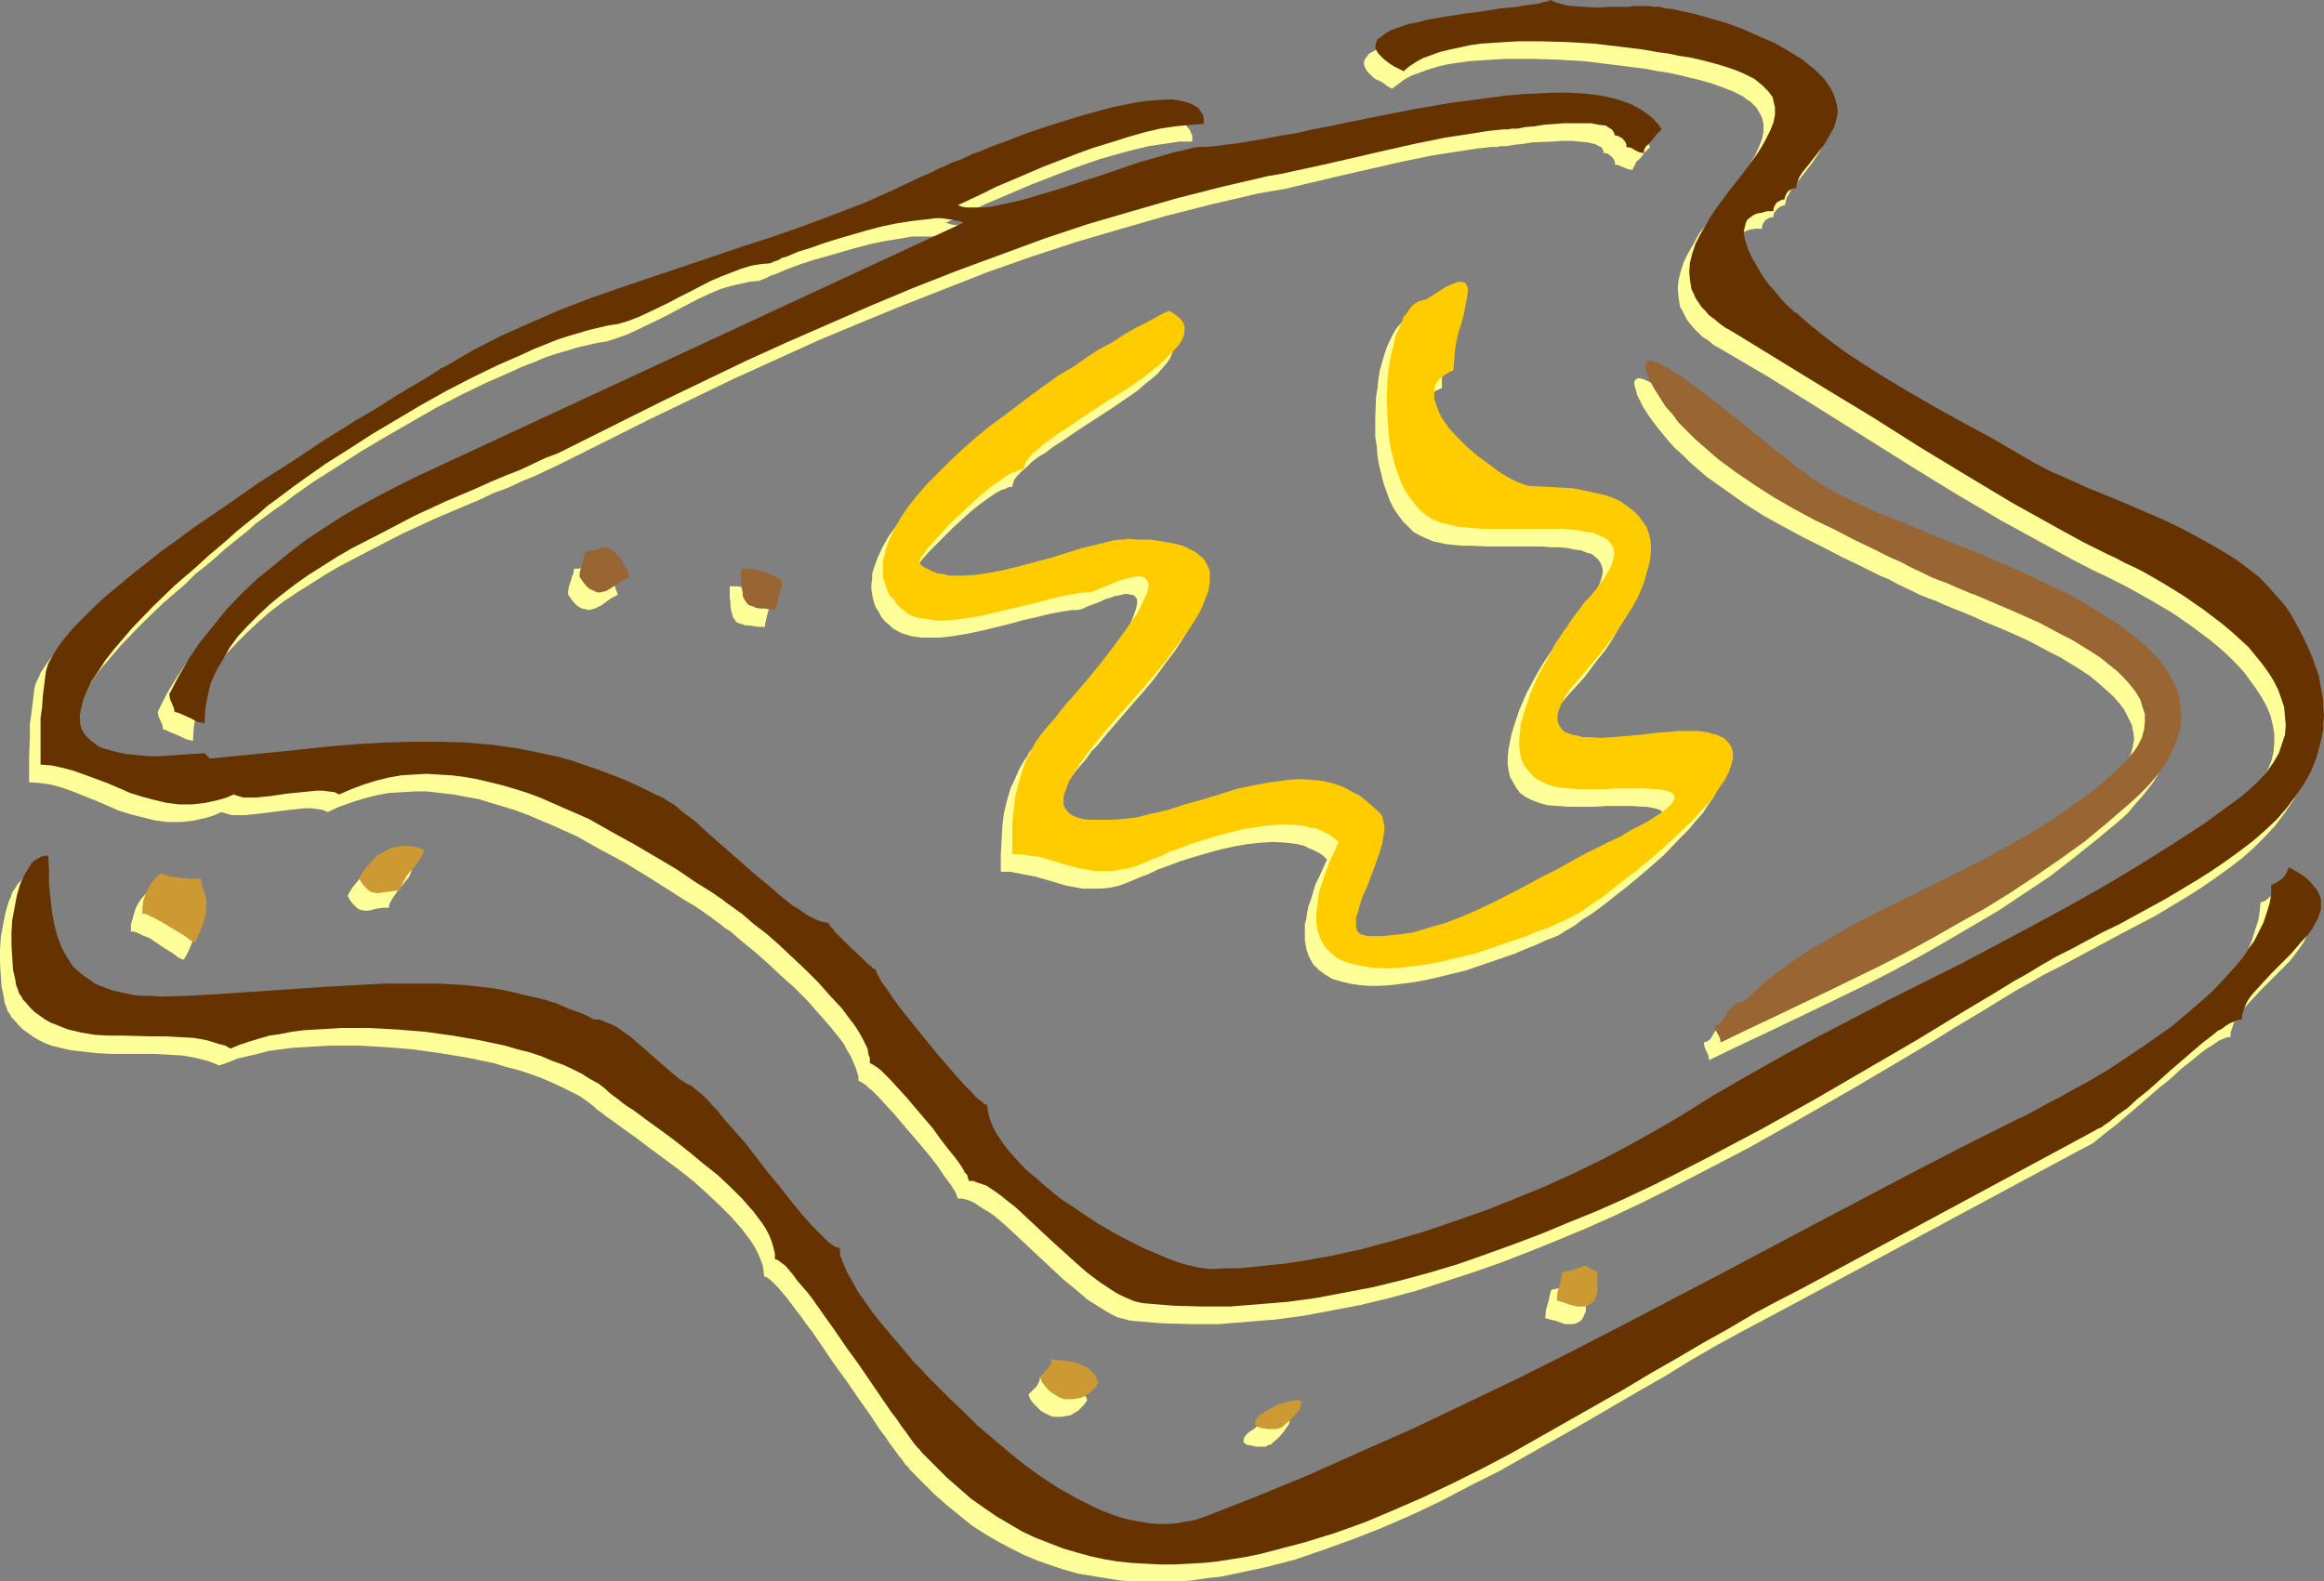 <?xml version="1.0" encoding="UTF-8" standalone="no"?>
<svg
   version="1.0"
   width="129.766mm"
   height="88.312mm"
   id="svg22"
   sodipodi:docname="Bread &amp; Butter 4.wmf"
   xmlns:inkscape="http://www.inkscape.org/namespaces/inkscape"
   xmlns:sodipodi="http://sodipodi.sourceforge.net/DTD/sodipodi-0.dtd"
   xmlns="http://www.w3.org/2000/svg"
   xmlns:svg="http://www.w3.org/2000/svg">
  <rect width="100%" height="100%" fill="#808080" stroke="none"/>
  <sodipodi:namedview
     id="namedview22"
     pagecolor="#ffffff"
     bordercolor="#000000"
     borderopacity="0.25"
     inkscape:showpageshadow="2"
     inkscape:pageopacity="0.0"
     inkscape:pagecheckerboard="0"
     inkscape:deskcolor="#d1d1d1"
     inkscape:document-units="mm" />
  <defs
     id="defs1">
    <pattern
       id="WMFhbasepattern"
       patternUnits="userSpaceOnUse"
       width="6"
       height="6"
       x="0"
       y="0" />
  </defs>
  <path
     style="fill:#ffff99;fill-opacity:1;fill-rule:evenodd;stroke:none"
     d="m 160.145,59.292 0.808,-0.323 0.808,-0.323 0.97,-0.485 0.97,-0.323 2.262,-0.969 2.586,-0.969 2.909,-0.969 2.909,-0.808 6.141,-1.777 3.07,-0.808 3.07,-0.646 3.07,-0.485 2.747,-0.485 h 2.586 2.262 1.131 l 0.97,0.162 0.808,0.323 0.646,0.323 -115.544,53.799 -3.878,1.777 -4.04,2.1 -3.878,2.1 -3.878,2.262 -3.717,2.423 -3.717,2.585 -3.555,2.585 -3.555,2.746 -3.394,2.908 -3.232,3.07 -2.909,3.231 -2.909,3.393 -2.747,3.393 -2.424,3.554 -2.262,3.716 -1.939,3.877 0.162,0.969 0.808,1.777 0.162,0.969 0.646,0.162 0.646,0.323 1.939,0.808 1.778,0.808 0.646,0.162 0.646,0.162 0.162,-2.908 0.485,-2.746 0.646,-2.746 1.131,-2.423 1.293,-2.585 1.616,-2.585 1.778,-2.423 2.101,-2.262 2.262,-2.262 2.424,-2.262 2.424,-2.1 2.747,-2.1 2.909,-1.939 3.07,-1.939 3.07,-1.939 3.07,-1.777 6.464,-3.393 6.626,-3.393 6.626,-3.07 6.464,-2.746 3.07,-1.292 3.07,-1.454 3.07,-1.131 2.747,-1.292 2.747,-1.131 2.424,-1.131 2.424,-1.131 2.262,-1.131 17.453,-8.724 8.726,-4.201 8.726,-4.201 8.888,-4.039 8.888,-4.039 8.888,-3.716 9.05,-3.716 9.05,-3.554 9.05,-3.554 9.211,-3.231 9.373,-3.07 9.373,-2.746 9.534,-2.746 9.534,-2.423 9.696,-2.262 2.747,-0.485 2.909,-0.485 6.141,-1.454 6.141,-1.454 12.766,-2.908 6.302,-1.292 6.302,-0.969 3.07,-0.485 3.07,-0.323 h 0.323 0.323 0.485 l 0.646,-0.162 h 1.293 l 1.778,-0.323 1.778,-0.162 1.939,-0.323 4.202,-0.162 2.101,-0.162 h 1.939 l 1.778,0.162 1.616,0.162 1.454,0.323 0.485,0.162 0.485,0.323 0.485,0.162 0.323,0.485 0.162,0.323 v 0.485 h 0.485 l 0.485,0.162 0.808,0.646 0.485,0.646 0.162,0.485 v 0.485 l 0.808,0.162 1.939,0.808 0.97,0.162 0.162,-0.485 0.323,-0.485 0.323,-0.808 0.646,-0.485 1.131,-1.454 0.646,-0.646 0.485,-0.485 -0.485,-0.808 -1.454,-1.616 -0.808,-0.646 -1.616,-1.131 -2.101,-1.131 -2.262,-0.808 -2.424,-0.646 -2.747,-0.485 -2.747,-0.323 -3.07,-0.162 h -3.07 l -3.394,0.162 -3.394,0.162 -3.555,0.323 -3.555,0.485 -3.717,0.485 -3.717,0.485 -7.434,1.292 -7.595,1.454 -7.434,1.454 -3.555,0.808 -3.394,0.646 -3.555,0.808 -3.232,0.485 -3.07,0.646 -3.07,0.485 -2.909,0.485 -2.586,0.323 -2.424,0.323 -2.262,0.162 h -0.97 l -1.293,0.162 -1.293,0.323 -1.293,0.323 -1.454,0.323 -1.616,0.485 -3.394,0.969 -1.778,0.485 -1.778,0.646 -3.878,1.292 -3.878,1.292 -4.04,1.292 -4.04,1.292 -3.717,1.292 -3.717,0.969 -3.555,0.808 -1.616,0.323 -1.616,0.323 -1.293,0.162 -1.454,0.162 h -1.293 l -1.131,-0.162 -0.97,-0.162 -0.97,-0.323 2.586,-1.131 2.747,-1.292 2.909,-1.454 3.07,-1.292 3.394,-1.454 3.394,-1.454 7.11,-2.746 3.555,-1.292 3.717,-1.292 3.394,-0.969 3.555,-0.969 3.394,-0.808 3.232,-0.485 3.232,-0.485 h 2.747 v -0.808 -0.485 l -0.323,-0.646 -0.162,-0.485 -0.808,-0.969 -0.97,-0.646 -1.131,-0.485 -1.454,-0.323 -1.616,-0.323 h -1.778 l -1.939,0.162 -2.101,0.162 -2.101,0.323 -2.424,0.485 -2.424,0.485 -2.424,0.646 -5.171,1.292 -5.333,1.777 -5.171,1.777 -5.01,1.777 -2.262,0.969 -2.424,0.969 -2.101,0.808 -1.939,0.969 -1.939,0.808 -1.616,0.646 -1.454,0.646 -1.293,0.646 -1.131,0.485 -0.808,0.323 -6.141,2.908 -6.141,2.746 -6.302,2.423 -6.464,2.423 -6.302,2.262 -6.464,2.1 -13.09,4.362 -12.928,4.362 -6.464,2.262 -6.302,2.423 -6.141,2.585 -6.302,2.908 -5.979,3.07 -5.818,3.231 -0.808,0.485 -0.646,0.485 -1.778,1.131 -2.101,1.131 -2.262,1.454 -1.131,0.808 -1.293,0.808 -2.747,1.616 -2.909,1.777 -3.07,1.777 -3.07,2.1 -3.232,1.939 -3.555,2.262 -3.394,2.262 -6.949,4.524 -7.11,4.847 -6.949,4.847 -3.555,2.423 -3.232,2.423 -3.07,2.423 -3.07,2.423 -2.909,2.423 -2.747,2.262 -2.424,2.262 -2.262,2.1 -2.101,2.262 -1.778,1.939 -1.454,1.939 -1.293,1.939 -0.323,0.808 -0.485,0.969 -0.323,0.808 -0.162,0.646 -0.323,2.746 -0.323,2.585 -0.323,2.262 v 2.423 l -0.162,4.685 v 5.17 l 2.262,0.162 2.262,0.323 2.424,0.646 2.262,0.808 4.848,1.939 4.848,2.1 2.586,0.808 2.586,0.646 2.586,0.646 2.586,0.323 h 2.747 l 1.454,-0.162 1.454,-0.162 1.293,-0.323 1.454,-0.323 1.454,-0.485 1.454,-0.646 1.131,0.323 1.131,0.323 h 1.293 1.454 l 1.616,-0.162 1.454,-0.162 6.464,-0.808 1.616,-0.162 1.454,-0.162 h 1.293 l 1.293,0.162 1.131,0.162 1.131,0.485 2.424,-1.131 2.747,-0.969 2.586,-0.808 2.586,-0.646 2.586,-0.485 2.747,-0.162 2.747,-0.162 h 2.586 l 2.747,0.323 2.747,0.323 2.586,0.485 2.747,0.485 2.586,0.808 2.747,0.808 2.586,0.808 2.586,0.969 5.333,2.262 5.01,2.262 4.848,2.746 4.848,2.585 4.525,2.746 4.363,2.746 4.04,2.585 1.939,1.131 1.939,1.292 0.646,0.485 0.97,0.646 0.808,0.646 1.131,0.808 0.97,0.808 1.293,0.808 2.424,2.1 2.586,2.1 2.747,2.423 2.747,2.585 2.909,2.585 2.747,2.746 2.424,2.746 2.262,2.585 2.101,2.585 0.97,1.292 0.646,1.292 0.808,1.292 0.485,1.131 0.485,1.131 0.323,0.969 0.323,0.969 v 0.969 l 0.323,0.162 0.323,0.162 0.485,0.323 0.485,0.323 0.646,0.646 0.646,0.485 0.646,0.646 0.808,0.808 1.616,1.777 1.778,1.939 1.778,2.1 3.717,4.362 1.778,2.1 1.616,2.1 1.293,1.939 1.293,1.777 0.485,0.646 0.485,0.808 0.323,0.485 0.162,0.485 0.162,0.485 0.162,0.323 h 0.808 l 0.808,0.162 0.97,0.323 0.97,0.485 0.97,0.646 0.97,0.646 1.131,0.646 1.131,0.808 2.262,1.939 2.262,2.1 2.424,2.262 2.586,2.423 5.01,4.685 2.586,2.1 2.424,2.1 2.586,1.616 1.293,0.808 1.131,0.646 1.293,0.646 1.293,0.323 1.131,0.323 1.131,0.162 5.979,0.485 5.979,0.162 h 5.979 l 5.979,-0.485 5.979,-0.485 5.979,-0.808 5.979,-1.131 5.979,-1.131 5.979,-1.454 5.979,-1.616 5.979,-1.939 5.979,-1.939 5.979,-2.1 5.818,-2.262 5.979,-2.423 5.818,-2.423 5.818,-2.585 5.818,-2.746 5.818,-2.908 5.656,-2.908 11.474,-5.978 11.15,-6.301 10.989,-6.301 10.666,-6.301 5.171,-3.07 5.171,-3.231 5.171,-3.07 5.01,-3.07 2.909,-1.777 2.909,-1.616 3.07,-1.777 3.232,-1.616 6.626,-3.554 6.626,-3.554 6.787,-3.554 6.464,-3.877 3.07,-1.939 3.07,-2.1 2.909,-2.1 2.747,-2.1 2.586,-2.262 2.424,-2.423 2.101,-2.262 1.939,-2.585 1.778,-2.585 1.454,-2.585 1.131,-2.908 0.808,-2.908 0.323,-1.454 0.323,-1.454 0.162,-1.616 v -1.616 -1.616 l -0.162,-1.616 -0.323,-1.616 -0.323,-1.777 -0.97,-3.554 -0.646,-1.777 -0.646,-1.939 -0.97,-1.777 -0.97,-1.939 -0.97,-1.939 -1.293,-2.1 -1.131,-1.616 -1.131,-1.454 -1.293,-1.454 -1.454,-1.454 -1.454,-1.454 -1.616,-1.292 -3.232,-2.423 -3.555,-2.262 -3.717,-2.262 -4.04,-1.939 -4.04,-1.939 -8.08,-3.554 -4.202,-1.616 -3.878,-1.777 -3.878,-1.616 -3.555,-1.777 -3.555,-1.616 -3.07,-1.939 -5.818,-3.231 -5.979,-3.393 -6.141,-3.231 -6.141,-3.554 -6.141,-3.716 -5.979,-4.039 -2.747,-1.939 -2.909,-2.1 -2.747,-2.262 -2.586,-2.262 -0.323,-0.162 -0.485,-0.485 -0.485,-0.485 -0.646,-0.485 -1.131,-1.292 -1.293,-1.454 -1.293,-1.616 -1.454,-1.939 -1.131,-1.777 -1.131,-1.939 -0.808,-1.939 -0.646,-1.777 -0.162,-0.808 -0.162,-0.808 0.162,-0.808 v -0.646 l 0.323,-0.808 0.323,-0.485 0.646,-0.485 0.646,-0.485 0.808,-0.323 0.808,-0.323 1.293,-0.162 h 1.293 v -0.485 l 0.162,-0.485 0.485,-0.808 0.808,-0.485 0.485,-0.162 h 0.485 v -0.485 l 0.162,-0.485 0.646,-0.808 0.646,-0.485 0.485,-0.162 0.485,-0.162 0.162,-0.646 0.162,-0.808 0.485,-0.808 0.485,-0.969 0.646,-0.808 0.808,-0.969 1.616,-2.1 1.616,-2.1 1.454,-2.262 0.485,-1.131 0.485,-1.131 0.162,-1.131 0.162,-1.131 v -1.292 l -0.323,-1.131 -0.485,-1.131 -0.485,-1.131 -0.808,-1.131 -0.808,-1.131 -0.97,-1.131 -1.131,-0.969 -1.131,-0.969 -1.293,-0.969 -2.909,-1.777 -3.07,-1.777 -3.232,-1.454 -3.394,-1.454 -3.555,-1.292 -3.394,-0.969 -3.232,-0.969 -3.232,-0.646 -1.454,-0.323 -1.293,-0.162 -1.293,-0.162 -1.293,-0.162 -1.131,-0.162 h -0.97 -0.97 -1.131 -1.131 l -1.293,0.162 -2.586,0.162 h -2.747 l -2.747,-0.162 -2.747,-0.162 -1.131,-0.162 -1.131,-0.323 -1.131,-0.323 -0.97,-0.485 -0.646,0.323 -0.97,0.162 -1.131,0.323 -1.293,0.162 -1.454,0.162 -1.616,0.162 -1.616,0.323 -1.939,0.162 -3.878,0.485 -3.878,0.646 -4.04,0.646 -3.717,0.646 -1.778,0.323 -1.778,0.485 -1.454,0.485 -1.454,0.485 -1.293,0.485 -0.97,0.646 -0.97,0.485 -0.485,0.646 -0.485,0.646 -0.162,0.808 0.162,0.646 0.485,0.969 0.808,0.808 0.485,0.485 0.646,0.485 0.808,0.323 0.808,0.485 0.808,0.646 0.97,0.485 1.293,-0.969 1.293,-0.969 1.454,-0.808 1.778,-0.646 1.778,-0.646 2.101,-0.646 2.101,-0.485 2.262,-0.323 2.262,-0.323 2.424,-0.162 2.586,-0.162 2.747,-0.162 h 5.171 l 5.656,0.162 5.494,0.323 5.333,0.646 5.171,0.646 2.586,0.323 2.424,0.485 2.262,0.323 2.262,0.485 1.939,0.485 2.101,0.485 1.778,0.485 1.616,0.485 1.293,0.485 1.293,0.485 1.293,0.485 1.293,0.646 0.97,0.485 0.808,0.646 0.808,0.485 0.646,0.646 0.646,0.646 0.808,1.454 0.323,0.646 0.162,0.646 0.162,0.808 v 1.454 l -0.323,1.616 -0.646,1.616 -0.808,1.777 -0.97,1.616 -1.131,1.777 -1.293,1.939 -1.293,1.777 -2.909,3.716 -2.747,3.877 -1.454,1.777 -1.131,2.1 -1.131,1.939 -0.97,1.939 -0.646,1.939 -0.485,1.939 -0.162,1.777 0.162,1.939 0.323,1.939 0.485,0.808 0.485,0.969 0.485,0.969 0.646,0.808 0.808,0.969 0.808,0.808 0.97,0.969 1.293,0.808 1.131,0.969 1.454,0.808 10.181,5.978 9.858,6.139 19.554,12.278 9.696,5.978 9.858,5.816 10.019,5.493 5.01,2.746 5.01,2.585 1.778,0.808 1.939,0.969 1.939,0.969 2.101,1.131 4.04,2.262 4.363,2.585 4.202,2.908 3.878,2.908 1.939,1.616 1.778,1.616 1.778,1.777 1.616,1.777 1.293,1.777 1.293,1.777 1.131,1.777 0.97,1.777 0.808,1.939 0.485,1.939 0.323,1.939 v 1.777 l -0.162,2.1 -0.485,1.939 -0.808,1.939 -1.131,1.939 -1.454,2.1 -1.778,1.939 -2.101,1.939 -1.131,0.969 -1.293,0.969 -6.626,4.847 -6.787,4.524 -7.11,4.362 -7.272,4.362 -7.434,4.201 -7.434,4.039 -15.19,7.916 -15.352,7.916 -15.352,7.916 -7.434,4.039 -7.272,4.201 -7.272,4.201 -7.11,4.362 -5.01,2.908 -5.333,3.07 -5.656,2.908 -5.818,2.908 -6.141,2.746 -6.302,2.585 -6.464,2.585 -6.464,2.262 -6.626,2.262 -6.626,1.939 -6.626,1.616 -6.626,1.454 -6.464,1.292 -3.232,0.485 -3.232,0.323 -3.232,0.323 -3.07,0.162 -3.07,0.162 h -3.07 -1.131 l -1.131,-0.162 -1.454,-0.323 -1.454,-0.323 -1.616,-0.485 -1.616,-0.646 -3.555,-1.454 -1.939,-0.808 -1.939,-0.969 -3.878,-2.1 -4.04,-2.423 -3.878,-2.423 -3.878,-2.746 -3.555,-2.746 -1.616,-1.454 -1.616,-1.454 -1.454,-1.454 -1.454,-1.454 -1.293,-1.454 -1.131,-1.292 -0.97,-1.616 -0.808,-1.292 -0.646,-1.454 -0.485,-1.292 -0.323,-1.454 -0.162,-1.292 h -0.162 l -0.485,-0.162 -0.485,-0.485 -0.485,-0.323 -0.646,-0.646 -0.808,-0.808 -0.808,-0.808 -0.808,-0.808 -1.778,-1.939 -2.101,-2.262 -1.939,-2.423 -2.101,-2.585 -2.101,-2.585 -1.939,-2.585 -1.939,-2.262 -1.616,-2.262 -0.646,-0.969 -0.646,-0.969 -0.646,-0.808 -0.485,-0.808 -0.323,-0.646 -0.323,-0.646 -0.162,-0.323 v -0.323 l -0.162,-0.162 -0.485,-0.162 -0.485,-0.485 -0.646,-0.485 -1.616,-1.454 -1.778,-1.777 -1.778,-1.777 -0.808,-0.808 -0.646,-0.646 -0.646,-0.808 -0.485,-0.485 -0.323,-0.485 v -0.323 l -0.808,-0.162 -0.808,-0.162 -0.97,-0.323 -0.808,-0.485 -0.97,-0.485 -1.131,-0.646 -1.131,-0.646 -1.131,-0.808 -2.424,-1.939 -2.424,-2.1 -2.586,-2.262 -2.747,-2.262 -5.171,-4.685 -2.747,-2.262 -2.424,-2.262 -2.424,-1.777 -1.131,-0.969 -0.97,-0.808 -1.131,-0.646 -0.97,-0.485 -0.808,-0.646 -0.97,-0.323 -2.909,-1.454 -3.07,-1.454 -2.909,-1.131 -2.909,-1.131 -2.909,-0.969 -2.747,-0.969 -2.909,-0.808 -2.747,-0.646 -5.656,-1.131 -5.656,-0.808 -5.494,-0.485 -5.656,-0.162 h -5.656 l -5.818,0.162 -5.656,0.323 -5.979,0.485 -6.141,0.646 -6.141,0.646 -6.464,0.646 -6.626,0.646 -1.131,-1.131 -2.586,0.162 -2.424,0.162 -2.424,0.162 -2.101,0.162 h -1.939 l -1.939,-0.162 -1.616,-0.162 -1.616,-0.162 -1.454,-0.323 -1.293,-0.162 -1.131,-0.485 -1.131,-0.323 -0.97,-0.485 -0.808,-0.485 -0.646,-0.646 -0.646,-0.646 -0.485,-0.485 -0.485,-0.808 -0.323,-0.646 -0.162,-0.808 -0.162,-0.808 v -0.808 l 0.162,-0.969 0.162,-0.808 0.485,-1.939 0.808,-1.939 1.131,-1.939 1.293,-2.1 1.454,-2.262 1.778,-2.262 1.939,-2.262 1.939,-2.262 4.363,-4.524 4.525,-4.362 4.686,-4.039 2.101,-2.1 2.262,-1.777 2.101,-1.777 1.778,-1.616 1.778,-1.454 1.616,-1.292 1.616,-1.292 1.616,-1.454 1.778,-1.292 1.939,-1.454 2.101,-1.454 2.101,-1.616 4.363,-3.07 4.848,-3.07 5.01,-3.231 5.171,-3.07 5.333,-3.07 5.333,-3.07 5.333,-2.746 5.333,-2.585 5.171,-2.262 2.424,-1.131 2.586,-0.969 2.262,-0.969 2.424,-0.808 2.262,-0.646 2.101,-0.646 2.101,-0.485 2.101,-0.485 2.101,-0.323 1.939,-0.646 2.262,-0.808 2.101,-0.969 4.363,-2.1 2.262,-1.131 2.101,-1.131 4.363,-2.262 2.101,-0.969 2.262,-0.969 2.101,-0.646 2.101,-0.485 2.101,-0.485 z"
     id="path1" />
  <path
     style="fill:#ffff99;fill-opacity:1;fill-rule:evenodd;stroke:none"
     d="m 228.179,128.6 1.454,-0.646 1.293,-0.485 1.293,-0.485 0.97,-0.485 1.131,-0.323 0.808,-0.323 0.97,-0.162 0.646,-0.162 0.646,-0.162 h 0.646 l 0.485,0.162 h 0.323 l 0.485,0.162 0.162,0.162 0.485,0.646 v 0.808 l -0.162,0.969 -0.323,0.969 -0.485,1.292 -0.646,1.454 -0.97,1.454 -1.131,1.616 -0.97,1.616 -1.293,1.777 -1.454,1.616 -2.747,3.716 -2.909,3.554 -2.909,3.393 -1.293,1.616 -1.293,1.616 -1.293,1.292 -1.131,1.454 -0.97,1.131 -0.808,0.969 -0.485,0.969 -0.485,0.646 -0.97,1.616 -0.646,1.454 -0.646,1.454 -0.646,1.292 -0.808,2.746 -0.646,2.746 -0.323,2.746 -0.162,2.908 -0.162,3.07 v 3.554 h 1.939 l 1.778,0.323 1.616,0.323 1.778,0.323 3.394,0.969 3.232,0.969 1.778,0.323 1.778,0.323 h 1.778 1.939 l 1.939,-0.162 2.101,-0.485 2.101,-0.808 2.262,-0.969 1.778,-0.646 1.939,-0.969 2.262,-0.808 2.586,-0.969 2.586,-0.808 2.747,-0.808 2.909,-0.808 2.909,-0.646 2.747,-0.485 2.909,-0.323 2.747,-0.162 2.747,0.162 1.293,0.162 1.131,0.162 1.293,0.323 0.97,0.485 1.131,0.485 0.97,0.485 0.97,0.646 0.808,0.808 -0.808,1.777 -0.808,1.777 -0.808,1.616 -0.485,1.616 -0.485,1.616 -0.485,1.292 -0.323,1.454 -0.162,1.292 -0.323,1.292 v 1.131 1.131 0.969 l 0.162,0.969 0.162,0.969 0.323,0.969 0.323,0.808 0.808,1.454 1.131,1.131 1.293,0.969 1.616,0.969 1.616,0.485 1.939,0.485 2.101,0.323 2.101,0.162 h 2.262 l 2.424,-0.162 2.586,-0.323 2.424,-0.323 2.586,-0.485 2.747,-0.646 5.333,-1.292 5.171,-1.777 5.171,-1.777 2.262,-0.969 2.424,-0.969 2.101,-0.969 2.101,-0.808 0.646,-0.323 0.97,-0.646 1.131,-0.646 1.293,-0.808 1.454,-1.131 1.616,-0.969 1.778,-1.292 1.939,-1.454 1.778,-1.454 2.101,-1.616 3.878,-3.231 4.04,-3.554 3.555,-3.716 1.778,-1.777 1.454,-1.777 1.454,-1.616 1.131,-1.777 1.131,-1.616 0.808,-1.616 0.485,-1.454 0.323,-1.292 v -1.292 l -0.162,-0.646 -0.162,-0.485 -0.323,-0.646 -0.323,-0.485 -0.485,-0.323 -0.485,-0.485 -0.646,-0.323 -0.808,-0.323 -0.808,-0.323 -0.97,-0.162 -1.131,-0.162 -1.131,-0.162 -1.293,-0.162 h -1.293 -0.97 l -0.97,0.162 h -1.131 l -1.131,0.162 -2.586,0.323 -2.747,0.323 -5.656,0.485 h -2.747 -2.586 -1.131 l -1.131,-0.323 -0.97,-0.162 -0.97,-0.323 -0.646,-0.485 -0.808,-0.485 -0.485,-0.485 -0.162,-0.646 -0.162,-0.808 v -0.808 l 0.162,-0.969 0.485,-1.292 0.646,-1.131 0.808,-1.454 1.131,-1.454 1.454,-1.777 3.394,-3.716 1.454,-1.939 1.454,-1.939 1.454,-1.777 1.293,-1.939 1.131,-1.939 0.97,-1.777 0.97,-1.616 0.808,-1.777 0.646,-1.777 0.646,-1.616 0.323,-1.616 0.323,-1.616 0.162,-1.454 v -1.454 l -0.162,-1.292 -0.323,-1.292 -0.485,-1.292 -0.646,-1.131 -0.97,-1.131 -0.97,-1.131 -1.293,-0.808 -1.293,-0.969 -1.616,-0.808 -1.778,-0.646 -2.101,-0.485 -2.262,-0.485 -2.424,-0.485 -2.586,-0.162 -2.909,-0.162 -3.07,-0.162 h -0.646 l -0.808,-0.162 -0.808,-0.323 -0.808,-0.323 -0.97,-0.485 -1.131,-0.485 -2.101,-1.292 -2.262,-1.616 -2.101,-1.616 -2.262,-1.939 -1.939,-2.1 -1.778,-2.1 -1.454,-1.939 -0.646,-1.131 -0.485,-0.969 -0.323,-0.969 -0.323,-0.969 v -0.969 -0.808 l 0.323,-0.969 0.323,-0.646 0.485,-0.808 0.808,-0.646 0.97,-0.646 1.131,-0.485 V 79.971 l 0.323,-2.1 0.485,-2.1 0.485,-2.1 0.485,-1.939 0.485,-1.939 0.323,-1.777 0.323,-1.616 0.162,-1.292 V 64.623 l -0.162,-0.485 -0.162,-0.323 -0.162,-0.323 -0.323,-0.162 -0.485,-0.162 h -0.485 l -0.646,0.162 -0.646,0.323 -0.808,0.323 -0.97,0.485 -1.131,0.646 -1.293,0.808 -1.293,0.969 h -0.97 l -0.808,0.485 -0.97,0.485 -0.808,0.808 -0.646,0.808 -0.646,1.131 -0.646,1.292 -0.646,1.454 -0.485,1.454 -0.485,1.616 -0.485,1.777 -0.323,1.939 -0.162,1.777 -0.323,1.939 -0.162,4.201 v 4.201 l 0.323,1.939 0.162,2.1 0.323,1.939 0.485,1.939 0.485,1.939 0.646,1.777 0.646,1.777 0.808,1.616 0.97,1.454 0.97,1.292 1.131,1.131 1.131,1.131 1.454,0.808 1.454,0.646 1.131,0.485 1.454,0.323 1.454,0.323 1.616,0.162 1.778,0.162 h 1.778 l 3.717,0.162 h 11.474 l 1.778,0.162 h 1.778 l 1.616,0.162 1.454,0.323 1.454,0.162 1.131,0.485 1.131,0.323 0.808,0.646 0.646,0.646 0.485,0.808 0.323,0.969 v 0.969 l -0.323,1.292 -0.485,1.292 -0.485,0.808 -0.323,0.808 -0.646,0.808 -0.485,0.808 -0.808,0.969 -0.808,0.969 -0.808,0.969 -0.97,0.969 -0.485,0.808 -0.808,0.969 -0.646,0.969 -0.97,1.131 -0.808,1.131 -0.808,1.454 -1.939,2.908 -1.778,3.07 -1.778,3.393 -1.454,3.393 -1.131,3.393 -0.485,1.616 -0.323,1.616 -0.323,1.616 -0.162,1.616 v 1.454 l 0.162,1.292 0.323,1.454 0.646,1.131 0.646,1.131 0.808,1.131 1.131,0.808 1.293,0.646 1.616,0.646 1.778,0.485 2.101,0.162 2.262,0.162 h 5.656 l 2.747,-0.162 h 2.586 2.424 l 2.262,0.162 h 0.808 l 0.97,0.162 0.808,0.162 0.485,0.162 0.646,0.162 0.323,0.323 0.323,0.323 v 0.323 0.485 l -0.323,0.485 -0.323,0.485 -0.646,0.646 -0.808,0.646 -0.97,0.646 -1.293,0.808 -1.454,0.969 -1.616,0.969 -1.939,0.969 -2.101,1.131 -2.424,1.292 -2.586,1.292 -2.909,1.292 -2.909,1.616 -3.07,1.777 -3.07,1.616 -3.232,1.777 -6.626,3.231 -3.394,1.616 -3.394,1.454 -3.394,1.292 -3.394,1.131 -3.232,0.808 -3.394,0.646 -3.07,0.323 h -1.616 -1.454 l -0.808,-0.162 -0.646,-0.162 -0.485,-0.162 -0.323,-0.485 -0.162,-0.485 -0.162,-0.485 v -0.646 -0.646 l 0.162,-0.808 0.162,-0.808 0.485,-1.777 0.808,-2.1 0.808,-1.939 1.778,-4.524 0.646,-2.1 0.646,-2.1 0.485,-1.939 v -0.969 -0.808 -0.808 l -0.323,-0.808 -0.162,-0.646 -0.485,-0.646 -1.293,-1.454 -1.454,-1.292 -1.616,-0.969 -1.454,-0.969 -1.616,-0.646 -1.616,-0.646 -1.778,-0.485 -1.616,-0.323 -1.616,-0.162 -1.778,-0.162 h -1.778 l -1.778,0.162 -3.717,0.323 -3.555,0.808 -3.717,0.808 -3.555,0.969 -3.717,1.131 -3.555,1.131 -3.394,1.131 -3.394,0.808 -3.232,0.646 -1.616,0.162 -1.616,0.323 -2.101,0.162 h -1.778 -1.616 l -1.454,-0.162 -1.293,-0.162 -1.131,-0.162 -0.808,-0.485 -0.808,-0.485 -0.485,-0.485 -0.485,-0.485 -0.162,-0.808 -0.162,-0.646 v -0.808 l 0.162,-0.808 0.323,-0.969 0.323,-0.969 0.485,-0.969 0.646,-0.969 0.646,-1.292 0.808,-1.131 1.778,-2.423 2.101,-2.423 0.97,-1.454 1.293,-1.292 2.262,-2.746 5.01,-5.816 2.424,-2.746 2.424,-2.908 2.101,-2.908 2.101,-2.746 1.778,-2.746 0.808,-1.292 0.646,-1.292 0.646,-1.131 0.485,-1.292 0.323,-1.131 0.323,-1.131 0.162,-1.131 v -1.131 l -0.162,-0.969 -0.323,-0.808 -0.323,-0.969 -0.646,-0.808 -0.808,-0.646 -0.808,-0.808 -1.131,-0.485 -1.293,-0.646 -1.454,-0.485 -1.616,-0.323 -1.939,-0.323 -2.101,-0.162 -2.262,-0.162 -2.586,-0.162 -0.97,0.162 h -0.97 l -1.131,0.162 -1.293,0.323 -2.586,0.646 -2.747,0.808 -3.07,0.808 -3.07,0.969 -6.626,1.777 -3.232,0.808 -3.232,0.646 -3.07,0.485 -2.909,0.162 h -1.454 -1.293 l -1.293,-0.162 -1.293,-0.323 -0.97,-0.485 -1.131,-0.485 -0.97,-0.485 -0.808,-0.808 0.162,-0.323 0.162,-0.485 0.323,-0.485 0.485,-0.485 0.97,-1.292 1.131,-1.454 1.454,-1.616 1.616,-1.616 3.394,-3.393 3.555,-3.231 1.778,-1.454 1.778,-1.292 1.616,-1.131 1.454,-0.808 0.646,-0.162 0.646,-0.323 0.485,-0.162 h 0.485 l 0.162,-0.808 0.323,-0.808 0.646,-0.808 0.808,-0.808 1.131,-0.969 1.131,-1.131 1.293,-0.969 1.616,-0.969 1.454,-1.131 1.778,-1.131 3.555,-2.423 3.717,-2.423 3.717,-2.423 3.555,-2.423 1.616,-1.131 1.454,-1.292 1.454,-1.131 1.293,-1.131 0.97,-1.131 0.97,-1.131 0.646,-0.969 0.485,-1.131 0.162,-0.969 v -0.969 l -0.323,-0.808 -0.646,-0.808 -0.97,-0.808 -0.646,-0.485 -0.646,-0.323 -1.454,0.646 -1.778,0.969 -1.778,0.969 -2.262,1.131 -2.262,1.292 -2.586,1.616 -2.586,1.454 -2.747,1.777 -2.909,1.777 -2.747,1.939 -3.07,2.1 -2.909,2.1 -5.979,4.362 -2.909,2.423 -2.909,2.262 -2.747,2.423 -2.586,2.423 -2.586,2.423 -2.262,2.423 -2.101,2.423 -1.778,2.423 -1.778,2.423 -1.293,2.262 -1.131,2.423 -0.808,2.262 -0.323,1.131 v 1.131 l -0.162,0.969 v 1.131 l 0.162,0.969 0.162,0.969 0.323,1.131 0.323,0.808 0.646,0.969 0.485,0.969 0.808,0.969 0.97,0.808 0.646,0.646 1.778,0.969 0.97,0.323 1.131,0.323 0.97,0.162 1.293,0.162 h 1.293 2.586 l 2.747,-0.323 2.909,-0.485 3.07,-0.646 5.979,-1.454 2.909,-0.808 2.909,-0.646 2.586,-0.646 2.586,-0.485 2.101,-0.323 h 1.131 z"
     id="path2" />
  <path
     style="fill:#ffff99;fill-opacity:1;fill-rule:evenodd;stroke:none"
     d="m 162.569,126.177 -1.778,-0.969 -1.939,-0.646 -1.131,-0.485 -1.131,-0.162 -1.131,-0.162 h -1.454 v 2.423 l 0.162,0.969 v 0.969 l 0.162,0.808 0.162,0.646 0.162,0.646 0.323,0.485 0.323,0.485 0.485,0.323 0.646,0.162 0.808,0.323 h 0.808 l 0.97,0.162 1.131,0.162 h 1.293 v -0.646 l 0.162,-0.485 0.162,-0.808 0.162,-0.646 0.485,-1.777 0.162,-0.969 z"
     id="path3" />
  <path
     style="fill:#ffff99;fill-opacity:1;fill-rule:evenodd;stroke:none"
     d="m 129.118,122.461 -0.808,-0.969 -0.646,-0.646 -0.485,-0.646 -0.485,-0.323 -0.485,-0.323 -0.323,-0.162 -0.646,-0.162 -0.808,0.162 -0.808,0.162 -0.97,0.323 -0.646,0.162 h -0.808 l -0.162,0.485 v 0.485 l -0.323,0.646 -0.162,0.646 -0.485,1.454 -0.162,0.969 v 0.808 l 0.808,1.131 0.646,0.808 0.808,0.646 0.646,0.323 0.808,0.162 0.646,0.162 0.646,-0.162 0.646,-0.162 1.293,-0.646 1.131,-0.808 1.131,-0.808 1.293,-0.646 -0.323,-0.808 -0.323,-0.969 -0.485,-0.808 -0.162,-0.162 z"
     id="path4" />
  <path
     style="fill:#ffff99;fill-opacity:1;fill-rule:evenodd;stroke:none"
     d="m 86.941,183.045 -1.131,-0.485 -1.131,-0.162 -0.97,-0.162 h -0.97 l -1.131,0.162 -0.97,0.162 -0.97,0.323 -0.808,0.485 -0.97,0.485 -0.808,0.485 -1.454,1.454 -1.293,1.616 -0.97,1.616 0.485,0.969 0.485,0.646 0.485,0.485 0.485,0.485 0.485,0.323 0.485,0.162 0.97,0.162 1.131,-0.162 1.131,-0.323 1.293,-0.162 h 1.293 v -0.485 l 0.162,-0.485 0.646,-1.131 0.808,-1.131 0.808,-1.131 0.97,-1.131 0.808,-0.969 0.485,-1.131 0.162,-0.485 z"
     id="path5" />
  <path
     style="fill:#ffff99;fill-opacity:1;fill-rule:evenodd;stroke:none"
     d="m 41.208,194.031 v -0.485 l -0.162,-0.485 -0.808,-2.746 -0.162,-0.646 v -0.485 h -2.101 l -2.262,-0.162 -2.262,-0.323 -0.97,-0.323 -0.97,-0.323 -0.97,0.808 -0.808,0.969 -0.646,0.969 -0.485,0.969 -0.323,1.131 -0.323,1.131 -0.323,1.131 v 1.454 h 0.485 l 0.646,0.162 0.646,0.323 0.646,0.323 1.616,0.646 3.07,2.1 0.808,0.485 0.808,0.485 0.646,0.485 0.646,0.485 0.646,0.323 0.485,0.162 0.97,-1.777 0.808,-1.939 0.162,-1.131 0.323,-1.131 0.162,-1.292 z"
     id="path6" />
  <path
     style="fill:#ffff99;fill-opacity:1;fill-rule:evenodd;stroke:none"
     d="m 122.816,218.911 -2.424,-1.292 -2.586,-0.969 -2.747,-0.969 -2.586,-0.969 -2.747,-0.646 -2.747,-0.646 -2.747,-0.646 -2.747,-0.323 -5.656,-0.808 -5.656,-0.323 -5.818,-0.162 -5.818,0.162 -5.979,0.323 -5.818,0.323 -11.797,0.808 -11.958,0.808 -5.818,0.323 h -5.818 -1.939 -1.778 l -1.778,-0.323 -1.616,-0.162 -1.454,-0.323 -1.454,-0.485 -1.293,-0.323 -1.293,-0.485 -1.131,-0.646 -1.131,-0.646 -0.97,-0.646 -0.808,-0.808 -0.97,-0.646 -0.646,-0.969 -1.454,-1.777 -1.131,-2.1 L 9.696,201.301 9.05,198.878 8.565,196.132 8.08,193.385 7.918,190.477 v -3.07 l -0.162,-3.231 -0.808,0.162 -0.646,0.162 -0.808,0.323 -0.646,0.485 -0.485,0.646 -0.646,0.646 -0.485,0.808 -0.646,0.969 -0.323,0.969 -0.485,1.131 -0.646,2.262 -0.485,2.423 -0.485,2.746 L 0,200.655 v 2.585 l 0.162,2.585 0.162,2.423 0.485,2.262 0.162,1.131 0.323,0.808 0.323,0.969 0.485,0.646 0.323,0.646 0.485,0.485 0.97,1.131 0.97,0.969 1.131,0.808 1.131,0.808 1.131,0.646 1.293,0.646 1.293,0.485 1.293,0.323 2.747,0.646 2.747,0.323 2.909,0.323 3.07,0.162 h 6.141 2.909 l 2.909,0.162 2.909,0.162 2.747,0.485 2.586,0.646 1.293,0.485 1.131,0.485 1.939,-0.646 1.939,-0.808 2.101,-0.485 2.101,-0.485 2.424,-0.646 2.424,-0.323 2.586,-0.323 2.586,-0.162 2.747,-0.162 2.747,-0.162 h 5.656 l 5.818,0.323 5.979,0.485 5.656,0.808 5.818,0.969 5.494,1.131 2.586,0.808 2.586,0.646 2.424,0.808 2.262,0.808 2.262,0.969 2.101,0.969 1.939,0.969 1.939,0.969 1.616,1.131 1.454,1.131 0.646,0.646 0.97,0.646 0.97,0.808 0.97,0.646 1.131,0.808 1.293,0.969 2.747,1.939 2.747,2.1 3.07,2.262 3.07,2.262 3.07,2.423 2.909,2.585 2.747,2.585 2.586,2.585 2.262,2.585 0.97,1.292 0.97,1.292 0.808,1.292 0.646,1.292 0.485,1.131 0.485,1.292 0.162,1.131 0.162,1.292 h 0.323 l 0.485,0.323 0.646,0.485 0.646,0.646 0.808,0.808 0.808,0.969 0.97,1.131 0.97,1.292 0.97,1.292 1.131,1.454 1.131,1.616 1.131,1.454 2.424,3.554 2.424,3.554 2.586,3.554 2.424,3.554 2.424,3.393 2.101,3.231 1.131,1.454 0.97,1.454 0.97,1.292 0.808,1.131 0.808,0.969 0.646,0.969 0.646,0.646 0.485,0.646 2.586,2.585 2.586,2.585 2.586,2.262 2.586,2.1 2.586,2.1 2.747,1.777 2.747,1.616 2.747,1.454 2.909,1.454 2.747,1.131 2.747,0.969 2.909,0.969 2.909,0.808 2.909,0.485 2.909,0.485 3.07,0.485 2.909,0.162 h 3.07 2.909 3.07 l 3.07,-0.162 3.07,-0.485 3.07,-0.323 3.07,-0.646 3.07,-0.646 3.07,-0.646 6.302,-1.616 6.141,-2.1 6.302,-2.262 6.141,-2.423 6.302,-2.746 6.141,-2.908 6.141,-3.231 6.141,-3.07 5.979,-3.393 11.958,-6.785 5.818,-3.393 5.818,-3.393 5.656,-3.231 5.494,-3.393 5.333,-3.07 5.333,-2.908 5.171,-2.746 4.848,-2.585 61.893,-33.281 0.646,-0.323 0.646,-0.323 0.808,-0.485 1.616,-1.292 0.97,-0.808 2.101,-1.616 2.101,-1.777 2.262,-1.939 4.848,-4.201 2.424,-1.939 2.262,-2.1 2.262,-1.777 1.939,-1.616 1.131,-0.808 0.808,-0.485 0.97,-0.646 0.646,-0.485 0.808,-0.323 0.646,-0.323 0.646,-0.162 h 0.485 v -0.969 l 0.323,-0.969 0.323,-0.969 0.485,-0.969 0.808,-0.969 0.646,-0.969 1.778,-1.939 1.939,-2.1 4.202,-4.201 1.939,-1.939 1.616,-2.1 0.808,-1.131 0.646,-0.969 0.485,-1.131 0.323,-0.969 0.323,-0.969 v -0.969 -1.131 l -0.323,-0.969 -0.485,-0.969 -0.646,-0.969 -0.97,-0.969 -1.131,-0.969 -1.454,-0.969 -1.778,-0.969 -0.162,0.646 -0.162,0.485 -0.485,0.646 -0.485,0.485 -0.646,0.646 -0.646,0.485 -0.485,0.162 -0.485,0.162 -0.162,1.939 -0.323,1.939 -0.646,1.939 -0.646,2.1 -0.808,1.939 -1.131,1.777 -1.293,1.939 -1.293,1.939 -1.616,1.939 -1.454,1.777 -1.778,1.939 -1.939,1.777 -3.878,3.393 -4.202,3.393 -4.363,3.231 -4.525,3.07 -4.363,2.746 -4.363,2.585 -4.202,2.423 -1.939,1.131 -1.778,0.969 -1.939,0.969 -1.616,0.808 -1.616,0.808 -1.454,0.808 -10.666,5.331 -10.666,5.493 -21.17,11.148 -21.331,11.309 -21.331,11.148 -10.666,5.331 -10.666,5.493 -10.827,5.331 -10.827,5.008 -10.827,5.008 -10.989,4.685 -10.989,4.524 -11.15,4.362 -1.939,0.646 -1.778,0.323 -1.939,0.323 -1.939,0.162 h -1.939 l -1.939,-0.162 -1.939,-0.323 -1.939,-0.323 -1.939,-0.485 -1.939,-0.646 -1.939,-0.808 -1.939,-0.808 -3.878,-1.939 -3.717,-2.1 -3.717,-2.423 -3.555,-2.585 -3.394,-2.746 -3.232,-2.746 -3.07,-2.746 -2.909,-2.746 -2.747,-2.585 -2.424,-2.423 -0.485,-0.485 -0.485,-0.646 -1.293,-1.292 -1.454,-1.616 -1.616,-1.777 -1.616,-1.777 -1.778,-2.1 -3.555,-4.362 -1.778,-2.1 -1.616,-2.262 -1.454,-2.1 -1.293,-2.1 -1.131,-2.1 -0.808,-1.777 -0.323,-0.969 -0.162,-0.808 -0.162,-0.808 v -0.646 l -0.646,-0.162 -0.485,-0.162 -0.646,-0.485 -0.808,-0.485 -0.808,-0.808 -0.808,-0.808 -0.97,-0.969 -0.97,-0.969 -0.97,-1.292 -1.131,-1.131 -2.101,-2.746 -2.424,-2.908 -2.424,-3.07 -4.848,-6.139 -2.424,-2.908 -2.262,-2.585 -1.131,-1.292 -1.131,-1.131 -0.97,-1.131 -0.97,-0.969 -0.97,-0.808 -0.808,-0.646 -0.808,-0.646 -0.808,-0.323 -0.97,-0.646 -0.97,-0.646 -1.131,-0.969 -1.131,-0.969 -2.586,-2.262 -2.586,-2.262 -2.586,-2.262 -1.454,-0.969 -1.293,-0.808 -1.293,-0.808 -1.293,-0.485 -1.131,-0.485 z"
     id="path7" />
  <path
     style="fill:#ffff99;fill-opacity:1;fill-rule:evenodd;stroke:none"
     d="m 217.029,294.359 0.485,1.131 0.646,0.808 0.808,0.808 0.646,0.646 0.808,0.485 0.97,0.485 0.808,0.323 h 0.97 0.97 l 0.808,-0.162 0.97,-0.162 0.808,-0.485 0.808,-0.485 0.646,-0.646 0.646,-0.646 0.646,-0.969 -0.646,-1.292 -0.808,-0.969 -0.97,-0.808 -1.293,-0.646 -1.293,-0.485 -1.454,-0.323 -1.778,-0.162 -1.778,-0.162 v 0.485 l -0.162,0.485 -0.485,0.969 -0.808,0.808 z"
     id="path8" />
  <path
     style="fill:#ffff99;fill-opacity:1;fill-rule:evenodd;stroke:none"
     d="m 271.488,299.206 -0.97,0.162 -0.97,0.162 -1.131,0.323 -1.131,0.323 -2.101,0.969 -0.808,0.646 -0.808,0.485 -0.646,0.646 -0.323,0.485 -0.162,0.485 v 0.485 l 0.485,0.485 0.485,0.162 h 0.323 l 0.646,0.162 0.646,0.162 h 0.808 0.808 0.485 l 0.485,-0.323 0.646,-0.162 0.485,-0.485 1.131,-0.969 0.97,-1.131 0.808,-1.131 0.323,-0.485 0.162,-0.485 v -0.323 -0.323 l -0.162,-0.162 z"
     id="path9" />
  <path
     style="fill:#ffff99;fill-opacity:1;fill-rule:evenodd;stroke:none"
     d="m 330.956,279.496 h 0.97 l 0.646,-0.162 0.646,-0.323 0.485,-0.323 0.323,-0.485 0.162,-0.323 0.485,-1.131 v -1.131 -1.292 -1.131 -0.969 l -2.424,-1.292 h -0.485 l -0.485,0.162 -1.131,0.485 -1.293,0.323 -0.646,0.162 -0.808,0.162 -0.162,0.485 -0.162,0.646 -0.323,1.454 -0.485,1.616 -0.162,1.777 0.485,0.162 0.646,0.162 1.293,0.323 1.293,0.485 0.646,0.162 z"
     id="path10" />
  <path
     style="fill:#ffff99;fill-opacity:1;fill-rule:evenodd;stroke:none"
     d="m 365.539,215.195 h -0.646 l -0.646,0.162 -0.485,0.162 -0.323,0.323 -0.808,0.808 -0.646,0.969 -0.485,0.808 -0.485,0.808 -0.808,0.646 h -0.323 l -0.323,0.162 0.162,0.969 0.808,1.777 0.162,0.969 5.333,-2.585 5.494,-2.585 11.15,-5.331 11.312,-5.493 5.656,-2.908 5.656,-3.07 5.656,-3.231 5.494,-3.231 5.494,-3.231 5.333,-3.554 5.333,-3.554 5.01,-3.877 4.848,-3.877 4.848,-4.039 1.778,-1.616 1.454,-1.777 1.454,-1.616 1.293,-1.616 1.131,-1.454 0.97,-1.616 0.808,-1.454 0.646,-1.454 0.485,-1.616 0.323,-1.292 0.162,-1.454 0.162,-1.454 -0.162,-1.292 -0.162,-1.454 -0.323,-1.292 -0.323,-1.292 -0.485,-1.292 -0.646,-1.131 -0.808,-1.292 -0.646,-1.131 -0.97,-1.292 -1.131,-1.131 -2.262,-2.423 -2.424,-2.1 -2.909,-2.1 -3.07,-2.1 -3.394,-2.1 -3.555,-1.777 -3.717,-1.939 -3.717,-1.939 -3.878,-1.777 -7.757,-3.231 -7.757,-3.231 -3.878,-1.454 -3.555,-1.454 -3.555,-1.454 -3.232,-1.454 -3.232,-1.292 -2.747,-1.454 -2.586,-1.131 -2.262,-1.292 -0.808,-0.485 -0.97,-0.646 -1.131,-0.808 -1.131,-0.808 -1.454,-0.969 -1.293,-1.131 -1.616,-1.292 -1.616,-1.292 -3.394,-2.746 -3.555,-2.908 -3.555,-2.746 -3.555,-2.746 -1.778,-1.454 -1.616,-1.131 -1.616,-1.131 -1.454,-1.131 -1.454,-0.808 -1.293,-0.808 -1.131,-0.646 -0.97,-0.485 -0.808,-0.323 -0.808,-0.162 -0.485,0.162 -0.323,0.323 -0.162,0.485 0.162,0.808 0.162,0.485 0.162,0.646 0.162,0.646 0.323,0.646 0.97,1.939 1.131,1.777 1.293,1.777 1.293,1.616 1.454,1.777 1.454,1.616 1.616,1.454 1.616,1.616 3.555,3.07 3.878,2.746 3.878,2.746 4.04,2.585 4.363,2.423 4.202,2.262 4.202,2.1 4.04,2.1 4.04,1.939 3.878,1.939 1.939,0.808 1.778,0.969 3.394,1.616 1.293,0.646 1.616,0.646 1.778,0.646 1.778,0.808 1.939,0.808 2.101,0.808 2.262,0.969 2.101,0.969 4.686,1.939 4.686,2.1 4.525,2.423 2.262,1.131 2.101,1.292 2.101,1.292 1.939,1.292 1.778,1.454 1.616,1.454 1.454,1.292 1.293,1.454 1.131,1.454 0.808,1.616 0.808,1.616 0.323,1.616 0.162,1.454 -0.323,1.777 -0.485,1.616 -0.808,1.616 -0.485,0.969 -0.646,0.808 -0.808,0.808 -0.808,0.969 -2.262,2.1 -2.262,2.1 -2.424,1.939 -2.424,1.777 -5.01,3.554 -5.171,3.231 -5.333,3.07 -5.333,2.908 -10.989,5.493 -10.827,5.331 -5.171,2.746 -5.171,2.746 -4.848,3.07 -4.686,3.231 -2.262,1.777 -2.262,1.616 -2.101,1.939 z"
     id="path11" />
  <path
     style="fill:#663200;fill-opacity:1;fill-rule:evenodd;stroke:none"
     d="m 162.569,55.576 0.646,-0.323 0.97,-0.323 0.808,-0.485 1.131,-0.323 2.262,-0.969 2.586,-0.808 2.747,-0.969 3.07,-0.969 6.141,-1.777 3.07,-0.808 3.07,-0.646 3.07,-0.485 2.747,-0.323 2.586,-0.323 h 1.131 l 1.131,0.162 1.131,0.162 0.808,0.162 0.97,0.162 0.646,0.323 -115.544,53.637 -3.878,1.939 -4.04,2.1 -3.878,2.1 -3.878,2.262 -3.717,2.423 -3.717,2.423 -3.555,2.746 -3.555,2.908 -3.394,2.746 -3.232,3.07 -3.07,3.231 -2.747,3.393 -2.747,3.393 -2.424,3.554 -2.262,3.877 -1.939,3.716 0.162,0.969 0.808,1.939 0.162,0.808 0.646,0.162 0.808,0.323 1.778,0.808 1.616,0.808 0.808,0.162 0.646,0.162 0.162,-2.908 0.485,-2.746 0.646,-2.746 1.131,-2.585 1.454,-2.423 1.454,-2.585 1.778,-2.423 2.101,-2.262 2.262,-2.262 2.424,-2.262 2.586,-2.1 2.747,-2.1 2.747,-1.939 3.07,-1.939 3.07,-1.939 3.07,-1.777 6.626,-3.393 6.464,-3.393 6.626,-3.07 6.464,-2.746 3.232,-1.454 3.07,-1.292 2.909,-1.131 2.747,-1.292 2.747,-1.292 2.586,-0.969 2.262,-1.131 2.262,-1.131 17.453,-8.724 8.726,-4.201 8.726,-4.201 8.888,-4.039 8.888,-3.877 8.888,-3.877 8.888,-3.716 9.05,-3.554 9.211,-3.393 9.211,-3.393 9.211,-3.07 9.373,-2.746 9.534,-2.746 9.534,-2.423 9.696,-2.262 2.909,-0.485 2.909,-0.646 5.979,-1.292 6.302,-1.454 6.302,-1.454 6.464,-1.454 6.302,-1.292 6.302,-0.969 3.07,-0.485 3.07,-0.323 h 0.323 0.323 0.485 l 0.646,-0.162 h 1.293 l 1.616,-0.323 1.939,-0.162 1.939,-0.323 4.202,-0.323 h 1.939 2.101 1.778 l 1.616,0.323 1.454,0.162 0.485,0.323 0.485,0.323 0.323,0.162 0.323,0.485 0.162,0.323 0.162,0.485 h 0.323 l 0.485,0.162 0.808,0.485 0.646,0.808 0.162,0.485 v 0.485 l 0.97,0.162 0.808,0.485 0.97,0.485 0.97,0.162 v -0.646 l 0.323,-0.646 0.485,-0.485 0.646,-0.646 1.131,-1.454 0.646,-0.646 0.485,-0.485 -0.485,-0.808 -1.454,-1.616 -0.808,-0.646 -1.616,-1.131 -2.101,-1.131 -2.262,-0.808 -2.424,-0.646 -2.586,-0.485 -2.909,-0.323 -3.07,-0.162 h -3.07 l -3.394,0.162 -3.394,0.162 -3.555,0.323 -3.555,0.485 -7.434,0.969 -7.595,1.292 -7.434,1.454 -7.272,1.454 -3.717,0.808 -3.555,0.646 -3.394,0.808 -3.232,0.485 -3.232,0.646 -2.909,0.485 -2.909,0.485 -2.586,0.323 -2.424,0.323 -2.262,0.162 h -0.97 l -1.293,0.162 -1.131,0.323 -1.454,0.323 -1.454,0.323 -1.616,0.485 -3.394,0.969 -1.778,0.485 -1.939,0.646 -3.717,1.292 -3.878,1.292 -4.04,1.292 -3.878,1.292 -3.878,1.131 -3.717,1.131 -3.555,0.808 -1.616,0.323 -1.616,0.323 -1.454,0.162 h -1.293 -1.293 -1.131 l -0.97,-0.162 -0.808,-0.323 2.424,-1.131 2.747,-1.292 2.909,-1.454 3.07,-1.292 3.394,-1.454 3.394,-1.454 7.11,-2.746 3.555,-1.292 3.717,-1.131 3.555,-1.131 3.394,-0.969 3.394,-0.808 3.232,-0.485 3.232,-0.323 2.747,-0.162 V 25.526 24.88 l -0.162,-0.646 -0.323,-0.485 -0.646,-0.969 -1.131,-0.646 -1.131,-0.485 -1.293,-0.323 -1.778,-0.323 h -1.778 l -1.939,0.162 -2.101,0.162 -2.101,0.323 -4.848,0.969 -2.424,0.646 -5.171,1.454 -5.171,1.616 -5.333,1.777 -5.01,1.939 -2.262,0.808 -2.262,0.969 -2.262,0.808 -1.939,0.969 -1.939,0.646 -1.616,0.808 -1.616,0.646 -1.131,0.646 -1.131,0.485 -0.808,0.323 -6.141,2.908 -6.141,2.746 -6.302,2.423 -6.464,2.423 -6.464,2.262 -6.464,2.1 -12.928,4.362 -12.928,4.362 -6.464,2.262 -6.302,2.423 -6.302,2.746 -6.141,2.746 -5.979,3.07 -5.818,3.393 -0.808,0.323 -0.646,0.485 -1.778,1.131 -2.101,1.292 -2.262,1.292 -1.293,0.808 -1.131,0.646 -2.747,1.777 -2.909,1.777 -3.07,1.777 -3.07,1.939 -3.394,2.1 -3.394,2.262 -3.394,2.262 -7.11,4.524 -6.949,4.847 -7.11,4.847 -3.232,2.423 -3.394,2.423 -3.07,2.423 -3.07,2.423 -2.909,2.423 -2.747,2.262 -2.424,2.262 -2.262,2.262 -2.101,2.1 -1.778,2.1 -1.454,1.939 -1.131,1.777 -0.485,0.969 -0.485,0.808 -0.485,1.616 -0.323,2.585 -0.323,2.585 -0.162,2.423 -0.323,2.262 v 4.685 5.17 l 2.262,0.162 2.262,0.485 2.424,0.646 2.262,0.808 4.848,1.777 4.848,2.1 2.586,0.808 2.424,0.646 2.747,0.646 2.586,0.323 h 2.747 l 1.454,-0.162 1.293,-0.162 1.454,-0.323 1.454,-0.323 1.616,-0.485 1.454,-0.646 0.97,0.323 1.131,0.323 h 1.454 1.293 l 1.454,-0.162 1.616,-0.162 3.232,-0.485 3.232,-0.323 1.616,-0.162 1.454,-0.162 h 1.293 l 1.293,0.162 1.293,0.162 0.97,0.485 2.586,-1.131 2.586,-0.969 2.586,-0.808 2.586,-0.646 2.747,-0.485 2.586,-0.162 2.747,-0.162 2.586,0.162 2.747,0.162 2.586,0.323 2.747,0.485 2.747,0.646 2.586,0.646 2.747,0.808 2.586,0.808 2.586,0.969 5.171,2.262 5.171,2.262 4.848,2.746 4.686,2.585 4.686,2.746 4.363,2.585 4.04,2.746 3.878,2.423 0.646,0.485 0.97,0.646 0.808,0.646 1.131,0.808 1.131,0.808 1.131,0.808 2.424,2.1 2.747,2.1 2.747,2.423 2.747,2.585 2.747,2.585 2.747,2.746 2.424,2.746 2.424,2.585 1.939,2.585 0.97,1.292 0.808,1.292 0.646,1.131 0.646,1.292 0.485,0.969 0.162,1.131 0.323,0.969 v 0.969 l 0.323,0.162 0.323,0.162 0.485,0.323 0.485,0.323 0.646,0.485 0.646,0.646 0.646,0.646 0.808,0.808 1.616,1.777 1.778,1.939 1.778,2.1 3.717,4.362 1.616,2.262 1.616,2.1 1.454,1.777 1.293,1.777 0.485,0.808 0.323,0.646 0.485,0.485 0.162,0.646 0.162,0.323 v 0.323 h 0.97 l 0.808,0.323 0.97,0.323 0.97,0.323 0.97,0.646 0.97,0.646 1.131,0.808 0.97,0.808 2.262,1.777 2.424,2.262 2.424,2.262 2.424,2.262 5.171,4.685 2.586,2.262 2.586,1.939 2.424,1.616 1.293,0.808 1.293,0.646 1.131,0.485 1.131,0.485 1.293,0.323 1.131,0.162 5.979,0.485 5.818,0.162 h 6.141 l 5.979,-0.485 5.979,-0.485 5.979,-0.808 5.979,-1.131 5.979,-1.131 5.979,-1.454 5.979,-1.616 5.979,-1.777 5.979,-2.1 5.818,-2.1 5.979,-2.262 5.818,-2.423 5.979,-2.423 5.818,-2.585 5.818,-2.746 5.818,-2.908 5.656,-2.908 11.312,-5.978 11.312,-6.301 10.827,-6.301 10.827,-6.301 10.342,-6.301 5.171,-3.07 5.01,-3.07 2.909,-1.616 2.909,-1.777 3.07,-1.777 3.232,-1.616 6.626,-3.554 3.394,-1.616 3.232,-1.777 6.787,-3.716 6.464,-3.877 3.07,-1.939 3.07,-2.1 2.909,-2.1 2.747,-2.1 2.586,-2.262 2.424,-2.262 2.101,-2.423 1.939,-2.585 1.778,-2.585 1.454,-2.585 1.131,-2.908 0.808,-2.908 0.323,-1.454 0.323,-1.616 v -1.454 l 0.162,-1.616 -0.162,-1.616 v -1.616 l -0.323,-1.616 -0.323,-1.777 -0.323,-1.777 -0.646,-1.777 -0.646,-1.777 -0.808,-1.939 -0.808,-1.777 -0.97,-1.939 -1.131,-2.1 -1.131,-1.939 -1.131,-1.616 -1.293,-1.454 -1.293,-1.454 -1.293,-1.454 -1.454,-1.454 -1.616,-1.292 -3.232,-2.423 -3.717,-2.262 -3.717,-2.1 -3.878,-2.1 -4.04,-1.939 -8.242,-3.554 -3.878,-1.616 -4.04,-1.616 -3.878,-1.777 -3.717,-1.616 -3.394,-1.777 -3.07,-1.777 -5.818,-3.393 -5.979,-3.231 -6.141,-3.393 -6.141,-3.554 -6.141,-3.716 -5.979,-3.877 -2.909,-2.1 -2.747,-2.1 -2.747,-2.262 -2.586,-2.262 -0.485,-0.162 -0.323,-0.485 -0.485,-0.323 -0.646,-0.646 -1.131,-1.131 -1.293,-1.616 -1.454,-1.616 -1.293,-1.777 -1.131,-1.939 -1.131,-1.939 -0.808,-1.777 -0.646,-1.939 -0.162,-0.808 -0.162,-0.808 0.162,-0.808 0.162,-0.646 0.162,-0.646 0.323,-0.646 0.646,-0.485 0.646,-0.485 0.808,-0.323 0.97,-0.162 1.131,-0.323 h 1.293 v -0.485 l 0.162,-0.485 0.485,-0.808 0.808,-0.485 0.485,-0.162 h 0.323 l 0.162,-0.485 0.162,-0.485 0.485,-0.808 0.808,-0.485 0.485,-0.162 h 0.485 v -0.808 l 0.323,-0.808 0.323,-0.808 0.646,-0.969 0.646,-0.808 0.808,-0.969 1.616,-2.1 1.616,-2.1 1.293,-2.262 0.646,-1.131 0.323,-1.131 0.323,-1.131 0.162,-1.131 -0.162,-1.292 -0.323,-1.131 -0.323,-1.131 -0.646,-1.292 -0.646,-0.969 -0.808,-1.131 -1.131,-1.131 -0.97,-0.969 -1.293,-0.969 -1.131,-0.969 -2.909,-1.777 -3.07,-1.777 -3.394,-1.454 -3.232,-1.454 -3.555,-1.292 -3.394,-0.969 -3.394,-0.969 -3.07,-0.646 -1.454,-0.323 -1.454,-0.162 -1.293,-0.323 h -1.131 l -1.131,-0.162 h -0.97 -0.97 -1.131 l -1.131,0.162 h -1.293 -2.586 l -2.747,0.162 -2.747,-0.162 -2.747,-0.162 -1.131,-0.162 -1.131,-0.323 -1.131,-0.323 L 327.24,0 l -0.808,0.323 -0.808,0.162 -1.131,0.323 -1.293,0.162 -1.454,0.162 -1.616,0.323 -1.778,0.162 -1.778,0.162 -3.878,0.646 -3.878,0.485 -4.04,0.646 -3.717,0.646 -1.778,0.485 -1.778,0.323 -1.454,0.485 -1.454,0.485 -1.293,0.485 -0.97,0.646 -0.808,0.646 -0.808,0.485 -0.323,0.808 -0.162,0.646 0.162,0.808 0.485,0.808 0.808,0.808 0.485,0.485 0.646,0.485 0.646,0.485 0.808,0.485 0.97,0.485 0.97,0.485 1.131,-0.969 1.454,-0.969 1.454,-0.808 1.778,-0.646 1.778,-0.646 1.939,-0.485 2.262,-0.485 2.262,-0.485 2.262,-0.323 2.424,-0.162 2.586,-0.162 2.586,-0.162 h 5.333 l 5.494,0.162 5.494,0.323 5.494,0.646 5.171,0.646 2.586,0.485 2.424,0.323 2.262,0.485 2.262,0.323 2.101,0.485 1.939,0.485 1.778,0.485 1.616,0.485 1.454,0.485 1.293,0.485 1.131,0.485 1.293,0.646 0.97,0.485 0.808,0.646 0.808,0.646 0.646,0.646 0.646,0.646 0.97,1.292 0.162,0.808 0.162,0.646 0.162,0.646 v 1.616 l -0.323,1.616 -0.646,1.616 -0.808,1.616 -0.97,1.777 -1.131,1.777 -1.293,1.777 -1.293,1.777 -2.909,3.716 -2.909,3.877 -1.293,1.939 -1.131,1.939 -1.131,1.939 -0.97,1.939 -0.646,1.939 -0.485,1.939 -0.162,1.939 0.162,1.777 0.323,1.939 0.485,0.969 0.323,0.808 0.646,0.969 0.646,0.969 0.808,0.808 0.808,0.969 1.131,0.808 1.131,0.969 1.131,0.808 1.454,0.808 10.019,6.139 10.019,6.139 9.858,5.978 9.696,6.139 9.858,5.978 9.696,5.816 9.858,5.493 5.01,2.746 5.171,2.585 1.778,0.808 1.778,0.969 2.101,0.969 1.939,0.969 4.202,2.423 4.202,2.585 4.202,2.908 4.04,3.07 1.939,1.616 1.778,1.616 1.778,1.616 1.454,1.777 1.454,1.777 1.293,1.777 1.131,1.777 0.97,1.939 0.646,1.777 0.646,1.939 0.162,1.939 0.162,1.939 -0.162,1.939 -0.646,1.939 -0.646,1.939 -1.131,1.939 -1.454,2.1 -1.778,1.939 -2.101,1.939 -1.131,0.969 -1.293,0.969 -6.626,4.847 -6.949,4.524 -6.949,4.362 -7.272,4.362 -7.434,4.201 -7.434,4.039 -15.19,8.078 -15.514,7.755 -15.19,7.916 -7.434,4.039 -7.434,4.201 -7.272,4.201 -6.949,4.362 -5.01,2.908 -5.494,3.07 -5.494,2.908 -5.979,2.908 -5.979,2.746 -6.302,2.585 -6.464,2.585 -6.464,2.262 -6.626,2.262 -6.626,1.939 -6.626,1.777 -6.626,1.454 -6.464,1.131 -3.232,0.485 -3.232,0.323 -3.07,0.323 -3.232,0.323 h -3.07 l -3.07,0.162 -1.131,-0.162 -1.293,-0.162 -1.293,-0.323 -1.454,-0.323 -1.616,-0.485 -1.778,-0.646 -3.394,-1.454 -1.939,-0.808 -1.939,-0.969 -4.04,-2.1 -3.878,-2.262 -3.878,-2.585 -3.878,-2.585 -3.555,-2.908 -1.616,-1.454 -1.778,-1.454 -1.454,-1.454 -1.293,-1.454 -1.293,-1.454 -1.131,-1.454 -0.97,-1.454 -0.808,-1.292 -0.646,-1.454 -0.485,-1.292 -0.323,-1.454 -0.162,-1.292 h -0.323 l -0.323,-0.162 -0.485,-0.485 -0.485,-0.323 -0.808,-0.646 -0.646,-0.808 -0.808,-0.808 -0.808,-0.808 -1.778,-1.939 -1.939,-2.262 -2.101,-2.423 -2.101,-2.585 -2.101,-2.585 -1.939,-2.423 -1.939,-2.423 -1.616,-2.262 -0.646,-0.969 -0.646,-0.969 -0.646,-0.808 -0.485,-0.808 -0.323,-0.646 -0.323,-0.646 -0.162,-0.323 v -0.323 l -0.323,-0.162 -0.323,-0.162 -0.485,-0.485 -0.646,-0.485 -1.616,-1.616 -1.778,-1.616 -1.778,-1.777 -0.808,-0.808 -0.808,-0.808 -0.485,-0.646 -0.485,-0.485 -0.323,-0.485 -0.162,-0.323 -0.646,-0.162 -0.808,-0.162 -0.97,-0.323 -0.97,-0.485 -0.97,-0.485 -0.97,-0.646 -1.131,-0.808 -1.131,-0.646 -2.424,-1.939 -2.424,-2.1 -2.747,-2.262 -2.586,-2.262 -5.333,-4.685 -2.586,-2.262 -2.424,-2.262 -2.424,-1.777 -1.131,-0.969 -0.97,-0.808 -1.131,-0.646 -0.97,-0.646 -0.97,-0.485 -0.808,-0.323 -2.909,-1.454 -3.07,-1.454 -2.909,-1.131 -2.909,-1.131 -2.909,-0.969 -2.747,-0.969 -2.909,-0.808 -2.909,-0.646 -5.494,-1.131 -5.656,-0.808 -5.494,-0.485 -5.656,-0.162 h -5.656 l -5.656,0.162 -5.818,0.323 -5.979,0.485 -5.979,0.646 -6.302,0.646 -6.464,0.646 -6.626,0.646 -1.131,-1.131 -2.586,0.162 -2.424,0.162 -2.424,0.162 -2.101,0.162 h -1.939 l -1.939,-0.162 -1.616,-0.162 -1.616,-0.162 -1.454,-0.323 -1.293,-0.323 -1.131,-0.323 -1.131,-0.323 -0.97,-0.485 -0.808,-0.646 -0.646,-0.485 -0.646,-0.646 -0.485,-0.485 -0.485,-0.808 -0.323,-0.646 -0.162,-0.808 -0.162,-1.616 0.162,-0.969 0.162,-0.808 0.485,-1.939 0.808,-1.939 0.97,-1.939 1.454,-2.1 1.454,-2.262 1.778,-2.262 1.939,-2.262 1.939,-2.262 4.363,-4.524 4.525,-4.362 4.686,-4.039 2.262,-2.1 2.101,-1.777 2.101,-1.777 1.778,-1.616 1.778,-1.454 1.616,-1.292 1.616,-1.292 1.616,-1.454 1.778,-1.292 1.939,-1.454 1.939,-1.454 2.262,-1.616 4.363,-3.07 4.848,-3.07 5.01,-3.231 5.171,-3.07 5.171,-3.07 5.494,-3.07 5.333,-2.746 5.333,-2.585 5.171,-2.262 2.424,-1.131 2.424,-0.969 2.424,-0.969 2.424,-0.808 2.262,-0.646 2.101,-0.646 2.101,-0.485 2.101,-0.485 2.101,-0.323 2.101,-0.646 2.101,-0.808 2.101,-0.969 4.363,-2.1 2.101,-1.131 2.262,-1.131 4.363,-2.262 2.262,-0.969 2.101,-0.808 2.101,-0.808 2.101,-0.646 1.939,-0.323 z"
     id="path12" />
  <path
     style="fill:#ffcc00;fill-opacity:1;fill-rule:evenodd;stroke:none"
     d="m 230.603,124.884 1.454,-0.646 1.293,-0.485 1.131,-0.485 1.131,-0.485 0.97,-0.323 0.97,-0.323 0.808,-0.162 0.808,-0.162 0.646,-0.162 h 0.485 0.485 l 0.485,0.162 0.323,0.162 0.323,0.323 0.323,0.485 0.162,0.808 -0.162,0.969 -0.323,0.969 -0.646,1.292 -0.646,1.454 -0.808,1.454 -1.131,1.616 -1.131,1.616 -1.293,1.777 -1.293,1.777 -2.747,3.554 -2.909,3.554 -2.909,3.393 -1.454,1.616 -1.293,1.616 -1.131,1.454 -1.131,1.292 -0.97,1.131 -0.808,0.969 -0.646,0.969 -0.485,0.646 -0.808,1.616 -0.808,1.454 -0.646,1.454 -0.485,1.454 -0.808,2.746 -0.646,2.585 -0.323,2.746 -0.323,2.908 v 3.07 3.554 h 1.778 l 1.778,0.323 1.778,0.162 1.778,0.485 3.232,0.969 3.394,0.969 1.778,0.323 1.778,0.323 h 1.778 1.939 l 1.939,-0.323 1.939,-0.323 2.262,-0.808 2.262,-0.969 1.778,-0.646 1.939,-0.969 2.262,-0.808 2.586,-0.969 2.586,-0.808 2.747,-0.808 2.909,-0.808 2.909,-0.646 2.909,-0.485 2.747,-0.323 2.747,-0.162 2.747,0.162 1.293,0.162 1.131,0.323 1.293,0.162 1.131,0.485 0.97,0.485 0.97,0.485 0.97,0.808 0.808,0.646 -0.808,1.939 -0.808,1.616 -0.646,1.616 -0.646,1.777 -0.485,1.454 -0.485,1.454 -0.323,1.292 -0.162,1.292 -0.162,1.292 -0.162,1.131 v 1.131 1.131 l 0.162,0.969 0.162,0.808 0.323,0.969 0.323,0.808 0.808,1.454 1.131,1.131 1.293,1.131 1.616,0.808 1.616,0.485 1.939,0.485 2.101,0.323 2.101,0.162 h 2.262 l 2.424,-0.162 2.424,-0.323 2.586,-0.323 2.747,-0.485 2.586,-0.646 5.333,-1.292 5.171,-1.777 5.171,-1.777 2.262,-0.969 2.424,-0.808 2.101,-0.969 2.101,-0.969 0.646,-0.323 0.97,-0.485 1.131,-0.646 1.293,-0.969 1.454,-0.969 1.778,-1.131 1.616,-1.292 1.778,-1.454 4.04,-3.07 3.878,-3.231 3.878,-3.554 3.717,-3.554 1.778,-1.939 1.454,-1.616 1.454,-1.777 1.131,-1.777 1.131,-1.616 0.808,-1.616 0.485,-1.454 0.323,-1.292 v -1.292 l -0.162,-0.485 -0.162,-0.646 -0.323,-0.485 -0.323,-0.485 -0.485,-0.485 -0.485,-0.485 -0.808,-0.323 -0.646,-0.323 -0.808,-0.162 -0.97,-0.323 -0.97,-0.162 -1.293,-0.162 h -1.293 -1.293 -0.97 -0.97 l -0.97,0.162 -2.586,0.162 -1.293,0.162 -2.747,0.323 -5.656,0.485 -2.747,0.162 -2.586,-0.162 h -1.131 l -1.131,-0.323 -0.97,-0.162 -0.97,-0.323 -0.808,-0.323 -0.485,-0.485 -0.485,-0.646 -0.323,-0.646 -0.162,-0.808 v -0.808 l 0.162,-0.969 0.485,-1.131 0.646,-1.292 0.808,-1.454 1.131,-1.454 1.454,-1.616 3.232,-3.877 1.616,-1.939 1.454,-1.939 1.293,-1.777 1.293,-1.939 1.131,-1.777 1.131,-1.777 0.97,-1.777 0.808,-1.777 0.646,-1.616 0.485,-1.777 0.485,-1.616 0.323,-1.454 0.162,-1.616 v -1.292 l -0.162,-1.454 -0.323,-1.292 -0.485,-1.292 -0.808,-1.131 -0.808,-1.131 -0.97,-0.969 -1.293,-0.969 -1.293,-0.969 -1.616,-0.808 -1.778,-0.646 -2.101,-0.485 -2.262,-0.485 -2.424,-0.485 -2.586,-0.162 -2.909,-0.162 -3.232,-0.162 h -0.485 l -0.808,-0.162 -0.808,-0.323 -0.97,-0.323 -0.97,-0.485 -0.97,-0.485 -2.101,-1.292 -2.101,-1.616 -2.262,-1.616 -2.262,-1.939 -1.939,-1.939 -1.939,-2.1 -1.454,-2.1 -0.485,-0.969 -0.485,-1.131 -0.323,-0.969 -0.323,-0.969 v -0.969 -0.808 l 0.162,-0.969 0.485,-0.808 0.485,-0.646 0.808,-0.646 0.97,-0.646 1.131,-0.485 0.162,-1.939 0.162,-2.1 0.323,-2.1 0.485,-2.1 0.646,-1.939 0.485,-1.939 0.323,-1.777 0.323,-1.616 0.162,-1.292 v -0.485 l -0.162,-0.485 -0.162,-0.323 -0.162,-0.323 -0.323,-0.162 -0.485,-0.162 h -0.485 l -0.646,0.162 -0.808,0.323 -0.808,0.323 -0.97,0.485 -0.97,0.646 -1.293,0.808 -1.454,0.969 -0.808,0.162 -0.97,0.323 -0.808,0.485 -0.808,0.808 -0.646,0.969 -0.808,0.969 -0.485,1.292 -0.646,1.454 -0.646,1.454 -0.323,1.777 -0.485,1.777 -0.323,1.777 -0.323,1.939 -0.162,1.939 -0.162,4.039 0.162,4.201 0.162,1.939 0.162,2.1 0.323,1.939 0.485,1.939 0.485,1.939 0.646,1.777 0.646,1.777 0.808,1.616 0.97,1.454 0.97,1.292 1.131,1.292 1.131,0.969 1.454,0.969 1.454,0.646 1.131,0.323 1.454,0.323 1.454,0.323 1.616,0.162 1.778,0.162 1.778,0.162 h 3.717 3.878 3.878 3.878 1.616 l 1.778,0.162 1.616,0.162 1.454,0.323 1.454,0.162 1.131,0.485 1.131,0.485 0.808,0.485 0.646,0.646 0.485,0.808 0.323,0.969 v 0.969 l -0.323,1.292 -0.485,1.292 -0.485,0.808 -0.485,0.808 -0.485,0.808 -0.646,0.808 -0.646,0.969 -0.808,0.969 -0.808,0.969 -0.97,0.969 -0.646,0.808 -0.646,0.969 -0.808,0.969 -0.808,1.131 -0.808,1.292 -0.97,1.292 -1.778,2.908 -1.778,3.231 -1.778,3.231 -1.454,3.393 -1.131,3.393 -0.485,1.616 -0.485,1.616 -0.162,1.616 -0.162,1.616 v 1.454 l 0.162,1.292 0.323,1.454 0.485,1.131 0.808,1.131 0.808,0.969 1.131,0.969 1.293,0.646 1.454,0.646 1.939,0.485 1.939,0.162 2.424,0.162 h 5.494 l 2.747,-0.162 h 2.747 2.424 l 2.101,0.162 h 1.131 l 0.808,0.162 0.646,0.162 0.808,0.162 0.485,0.323 0.323,0.162 0.162,0.323 0.162,0.485 v 0.323 l -0.323,0.485 -0.323,0.485 -0.646,0.646 -0.808,0.646 -0.97,0.808 -1.293,0.808 -1.293,0.808 -1.778,0.969 -1.939,0.969 -2.101,1.292 -2.424,1.131 -2.586,1.292 -2.909,1.454 -2.909,1.616 -2.909,1.616 -3.232,1.616 -3.232,1.777 -6.626,3.393 -3.394,1.616 -3.394,1.454 -3.394,1.292 -3.394,0.969 -3.232,0.969 -3.232,0.485 -3.232,0.323 h -1.616 -1.454 l -0.808,-0.162 -0.485,-0.162 -0.485,-0.162 -0.485,-0.485 -0.162,-0.485 -0.162,-0.485 v -0.646 -0.646 -0.808 l 0.323,-0.808 0.485,-1.777 0.646,-1.939 0.97,-2.1 1.616,-4.362 0.808,-2.262 0.646,-2.1 0.323,-1.939 0.162,-0.969 v -0.808 l -0.162,-0.808 -0.162,-0.808 -0.162,-0.646 -0.485,-0.646 -1.454,-1.292 -1.454,-1.292 -1.454,-1.131 -1.616,-0.808 -1.454,-0.808 -1.616,-0.646 -1.778,-0.485 -1.616,-0.323 -1.778,-0.162 -1.778,-0.162 h -1.616 l -1.778,0.162 -3.717,0.485 -3.555,0.646 -3.717,0.808 -3.555,1.131 -3.717,1.131 -3.555,0.969 -3.394,1.131 -3.555,0.808 -3.232,0.808 -1.454,0.162 -1.616,0.162 -2.101,0.162 h -1.778 -1.616 -1.454 l -1.293,-0.162 -1.131,-0.323 -0.808,-0.323 -0.808,-0.485 -0.485,-0.485 -0.485,-0.646 -0.323,-0.646 v -0.808 -0.808 l 0.162,-0.808 0.323,-0.808 0.323,-0.969 0.485,-1.131 0.646,-1.131 0.646,-0.969 0.808,-1.292 1.778,-2.423 2.101,-2.585 0.97,-1.292 1.131,-1.292 2.424,-2.746 5.01,-5.655 2.424,-2.908 2.424,-2.908 2.101,-2.908 2.101,-2.746 1.778,-2.746 0.808,-1.292 0.646,-1.292 0.485,-1.131 0.485,-1.292 0.485,-1.131 0.162,-1.131 0.162,-1.131 v -0.969 -1.131 l -0.323,-0.808 -0.485,-0.969 -0.485,-0.808 -0.808,-0.646 -0.97,-0.808 -0.97,-0.485 -1.293,-0.646 -1.454,-0.485 -1.778,-0.323 -1.778,-0.323 -2.101,-0.323 h -2.424 l -2.424,-0.162 -0.97,0.162 h -0.97 l -1.131,0.162 -1.293,0.323 -2.586,0.646 -2.747,0.646 -3.07,0.969 -3.07,0.969 -6.626,1.777 -3.232,0.808 -3.232,0.646 -3.07,0.485 -2.909,0.162 h -1.454 -1.293 l -1.293,-0.323 -1.293,-0.162 -1.131,-0.485 -0.97,-0.485 -0.97,-0.485 -0.808,-0.808 0.162,-0.323 0.162,-0.485 0.323,-0.485 0.323,-0.485 0.97,-1.292 1.293,-1.454 1.454,-1.616 1.454,-1.616 3.555,-3.393 3.555,-3.231 1.778,-1.454 1.778,-1.292 1.616,-1.131 1.454,-0.808 0.646,-0.162 0.646,-0.323 0.485,-0.162 h 0.485 l 0.162,-0.808 0.323,-0.808 0.646,-0.808 0.808,-0.969 1.131,-0.808 1.131,-1.131 1.454,-0.969 1.454,-1.131 1.616,-0.969 1.616,-1.131 3.555,-2.423 3.717,-2.423 3.717,-2.262 3.555,-2.423 1.616,-1.292 1.454,-1.131 1.454,-1.292 1.131,-1.131 1.131,-1.131 0.97,-1.131 0.646,-0.969 0.485,-0.969 0.162,-1.131 v -0.969 l -0.323,-0.808 -0.646,-0.808 -0.97,-0.808 -1.293,-0.808 -1.454,0.646 -1.778,0.969 -1.778,0.969 -2.262,1.131 -2.262,1.292 -2.424,1.616 -2.747,1.454 -2.747,1.777 -2.747,1.939 -3.07,1.777 -2.909,2.1 -2.909,2.1 -5.979,4.524 -3.07,2.262 -2.747,2.262 -2.747,2.423 -2.586,2.423 -2.424,2.423 -2.424,2.423 -2.101,2.423 -1.939,2.423 -1.616,2.423 -1.293,2.262 -1.131,2.423 -0.808,2.262 -0.162,1.131 -0.323,0.969 v 1.131 1.131 0.969 l 0.323,1.131 0.323,0.969 0.323,0.969 0.485,0.969 0.808,0.808 0.646,0.969 0.808,0.808 0.808,0.646 0.808,0.646 0.97,0.485 0.97,0.323 0.97,0.162 1.293,0.162 1.131,0.162 1.293,0.162 2.586,-0.162 2.747,-0.323 3.07,-0.485 2.909,-0.646 5.979,-1.454 2.909,-0.646 2.909,-0.808 2.586,-0.646 2.586,-0.485 2.101,-0.323 h 1.131 z"
     id="path13" />
  <path
     style="fill:#996532;fill-opacity:1;fill-rule:evenodd;stroke:none"
     d="m 164.993,122.461 -1.778,-0.969 -1.939,-0.808 -1.131,-0.323 -1.131,-0.162 -1.293,-0.162 h -1.293 v 2.423 0.969 l 0.162,0.969 0.162,0.808 v 0.646 l 0.323,0.646 0.323,0.485 0.323,0.485 0.485,0.323 0.646,0.162 0.646,0.323 0.808,0.162 h 0.97 l 1.131,0.162 h 1.293 l 0.162,-0.646 0.162,-0.485 0.162,-0.808 0.162,-0.646 0.485,-1.777 0.162,-0.808 z"
     id="path14" />
  <path
     style="fill:#996532;fill-opacity:1;fill-rule:evenodd;stroke:none"
     d="m 131.542,118.745 -0.646,-0.969 -0.808,-0.646 -0.485,-0.646 -0.485,-0.323 -0.485,-0.323 -0.323,-0.162 -0.646,-0.162 -0.808,0.162 -0.808,0.323 -0.97,0.162 -0.808,0.162 h -0.646 l -0.162,0.485 -0.162,0.485 -0.323,1.292 -0.485,1.616 -0.162,0.808 v 0.808 l 0.808,1.131 0.646,0.808 0.808,0.646 0.808,0.323 0.646,0.323 h 0.646 l 0.646,-0.162 0.646,-0.162 1.293,-0.808 1.131,-0.646 1.131,-0.808 1.293,-0.646 -0.162,-0.808 -0.485,-0.969 -0.485,-0.646 -0.162,-0.323 z"
     id="path15" />
  <path
     style="fill:#cc9932;fill-opacity:1;fill-rule:evenodd;stroke:none"
     d="m 89.365,179.329 -1.131,-0.485 -1.131,-0.162 -0.97,-0.162 h -1.131 l -0.97,0.162 -0.97,0.162 -0.97,0.323 -0.808,0.485 -1.778,0.969 -1.293,1.454 -1.293,1.454 -1.131,1.777 0.485,0.969 0.485,0.646 0.485,0.485 0.485,0.485 0.485,0.323 0.485,0.162 0.97,0.162 1.131,-0.162 1.131,-0.162 1.293,-0.162 1.293,-0.162 v -0.485 l 0.162,-0.485 0.646,-1.131 0.646,-1.131 0.97,-1.131 0.97,-1.131 0.808,-1.131 0.485,-0.969 0.162,-0.485 z"
     id="path16" />
  <path
     style="fill:#cc9932;fill-opacity:1;fill-rule:evenodd;stroke:none"
     d="m 43.632,190.315 -0.162,-0.485 v -0.485 l -0.485,-1.454 -0.485,-1.292 v -0.485 l -0.162,-0.646 h -1.939 l -2.262,-0.162 -2.262,-0.323 -0.97,-0.323 -0.97,-0.323 -0.97,0.808 -0.808,0.969 -0.646,0.969 -0.485,0.969 -0.485,1.131 -0.323,1.131 -0.162,1.292 v 1.292 h 0.485 l 0.646,0.162 0.485,0.323 0.808,0.323 1.454,0.808 1.616,0.969 1.616,0.969 1.616,0.969 1.293,0.969 0.646,0.323 0.485,0.162 0.808,-1.777 0.808,-1.939 0.323,-1.131 0.323,-1.131 v -1.131 z"
     id="path17" />
  <path
     style="fill:#663200;fill-opacity:1;fill-rule:evenodd;stroke:none"
     d="m 125.401,215.195 -2.586,-1.292 -2.747,-0.969 -2.586,-1.131 -2.586,-0.808 -2.747,-0.646 -2.747,-0.646 -2.747,-0.646 -2.747,-0.485 -5.656,-0.646 -5.656,-0.323 h -5.818 -5.818 l -5.818,0.323 -5.979,0.323 -11.797,0.808 -11.958,0.808 -5.818,0.323 -5.818,0.162 -1.939,-0.162 h -1.778 l -1.778,-0.162 -1.616,-0.323 -1.454,-0.323 -1.454,-0.323 -1.293,-0.485 -1.293,-0.485 -1.131,-0.485 -1.131,-0.808 -0.97,-0.646 -0.808,-0.646 -0.97,-0.808 -0.808,-0.808 -1.293,-1.939 -1.131,-2.1 -0.808,-2.262 -0.646,-2.423 -0.485,-2.585 -0.323,-2.908 -0.323,-2.908 v -3.07 l -0.162,-3.07 H 9.373 l -0.646,0.162 -0.808,0.485 -0.646,0.323 -0.646,0.646 -0.485,0.808 -0.485,0.808 -0.485,0.808 -0.485,0.969 -0.485,1.131 -0.646,2.262 -0.485,2.585 -0.485,2.585 -0.162,2.585 v 2.746 l 0.162,2.585 0.162,2.585 0.485,2.1 0.162,1.131 0.323,0.808 0.323,0.969 0.485,0.646 0.323,0.646 0.485,0.485 0.97,1.131 0.97,0.969 1.131,0.808 1.131,0.808 1.131,0.646 1.293,0.485 1.131,0.485 1.293,0.485 2.747,0.646 2.909,0.485 2.909,0.162 h 3.07 l 5.979,0.162 h 3.07 l 2.909,0.162 2.909,0.162 2.747,0.485 2.586,0.808 1.293,0.323 1.131,0.646 1.939,-0.808 1.939,-0.646 2.101,-0.646 2.262,-0.646 2.262,-0.323 2.424,-0.485 2.586,-0.323 2.586,-0.162 2.747,-0.162 2.747,-0.162 h 5.656 l 5.818,0.323 5.979,0.485 5.818,0.808 5.656,0.969 5.333,1.131 2.747,0.808 2.586,0.646 2.424,0.808 2.262,0.969 2.262,0.808 2.101,0.969 1.939,0.969 1.778,1.131 1.778,0.969 1.454,1.131 0.646,0.646 0.808,0.646 1.131,0.808 0.97,0.808 1.131,0.808 1.293,0.808 2.586,1.939 2.909,2.1 3.07,2.262 3.07,2.423 2.909,2.423 3.07,2.423 2.747,2.585 2.586,2.585 2.262,2.585 0.97,1.292 0.97,1.292 0.808,1.292 0.646,1.292 0.485,1.292 0.323,1.131 0.323,1.292 v 1.131 l 0.485,0.162 0.485,0.323 0.646,0.485 0.646,0.485 0.808,0.969 0.808,0.969 0.808,1.131 0.97,1.131 1.131,1.292 1.131,1.454 1.131,1.616 1.131,1.616 2.424,3.393 2.424,3.554 2.586,3.554 2.424,3.554 2.424,3.554 2.101,3.07 1.131,1.454 0.97,1.454 0.97,1.292 0.808,1.131 0.808,1.131 0.646,0.808 0.646,0.646 0.485,0.646 2.586,2.585 2.586,2.585 2.586,2.262 2.586,2.262 2.747,1.939 2.586,1.777 2.747,1.616 2.747,1.616 2.747,1.292 2.909,1.131 2.909,1.131 2.747,0.808 2.909,0.808 2.909,0.646 2.909,0.485 3.07,0.323 2.909,0.162 3.07,0.162 h 2.909 l 3.07,-0.162 3.07,-0.162 3.07,-0.323 3.07,-0.485 3.07,-0.485 3.07,-0.646 3.07,-0.808 6.141,-1.616 6.302,-1.939 6.302,-2.262 6.141,-2.585 6.302,-2.746 6.141,-2.908 6.141,-3.07 6.141,-3.231 5.979,-3.393 11.958,-6.785 5.979,-3.393 5.656,-3.393 5.656,-3.231 5.494,-3.231 5.494,-3.07 5.171,-3.07 5.171,-2.746 5.01,-2.585 61.731,-33.281 0.485,-0.323 0.808,-0.323 0.646,-0.485 0.97,-0.646 0.808,-0.646 0.97,-0.808 2.101,-1.454 2.101,-1.939 2.424,-1.939 4.686,-4.201 2.262,-1.939 2.424,-2.1 2.101,-1.777 2.101,-1.616 0.97,-0.808 0.97,-0.485 0.808,-0.646 0.808,-0.485 0.808,-0.323 0.646,-0.323 0.646,-0.162 h 0.485 v -0.969 l 0.323,-0.969 0.323,-0.969 0.485,-0.969 0.646,-0.969 0.808,-0.969 1.778,-1.939 1.939,-2.1 1.939,-1.939 2.101,-2.1 1.939,-2.262 1.778,-1.939 0.808,-1.131 0.485,-0.969 0.646,-1.131 0.323,-0.969 0.323,-0.969 v -1.131 -0.969 l -0.323,-0.969 -0.485,-0.969 -0.808,-0.969 -0.808,-0.969 -1.131,-0.969 -1.454,-0.969 -1.778,-0.969 -0.162,0.485 -0.323,0.646 -0.323,0.646 -0.646,0.646 -0.646,0.485 -0.485,0.323 -0.646,0.323 -0.485,0.162 v 1.939 l -0.323,1.939 -0.646,2.1 -0.646,1.939 -0.97,1.939 -0.97,1.939 -1.293,1.777 -1.293,1.939 -1.616,1.939 -1.616,1.777 -1.778,1.939 -1.778,1.777 -3.878,3.393 -4.202,3.554 -4.363,3.07 -4.525,3.07 -4.363,2.908 -4.363,2.585 -4.202,2.262 -1.939,1.131 -1.939,0.969 -1.778,0.969 -1.778,0.969 -1.454,0.808 -1.454,0.646 -10.666,5.331 -10.666,5.493 -21.17,11.148 -21.331,11.309 -21.331,11.148 -10.666,5.493 -10.666,5.331 -10.827,5.17 -10.827,5.17 -10.989,4.847 -10.827,4.847 -10.989,4.524 -11.15,4.362 -1.939,0.646 -1.939,0.323 -1.778,0.323 -1.939,0.162 h -1.939 l -1.939,-0.162 -1.939,-0.323 -1.939,-0.323 -1.939,-0.485 -1.939,-0.646 -2.101,-0.808 -1.778,-0.808 -3.878,-1.939 -3.717,-2.1 -3.717,-2.423 -3.555,-2.585 -3.394,-2.746 -3.232,-2.746 -3.232,-2.746 -2.747,-2.746 -2.747,-2.585 -2.424,-2.423 -0.485,-0.485 -0.646,-0.646 -1.293,-1.292 -1.454,-1.616 -1.616,-1.616 -1.616,-1.939 -1.778,-2.1 -3.555,-4.201 -1.778,-2.262 -1.454,-2.1 -1.616,-2.262 -1.131,-2.1 -1.131,-1.939 -0.808,-1.939 -0.323,-0.808 -0.323,-0.808 v -0.808 l -0.162,-0.808 h -0.485 l -0.646,-0.323 -0.646,-0.485 -0.646,-0.485 -0.808,-0.808 -0.808,-0.808 -0.97,-0.969 -0.97,-0.969 -0.97,-1.131 -1.131,-1.292 -2.262,-2.746 -2.262,-2.908 -2.424,-2.908 -4.848,-6.301 -2.424,-2.746 -2.424,-2.746 -0.97,-1.292 -1.131,-1.131 -0.97,-1.131 -0.97,-0.969 -0.97,-0.808 -0.808,-0.646 -0.808,-0.646 -0.808,-0.323 -0.97,-0.646 -0.97,-0.646 -1.131,-0.969 -1.131,-0.969 -2.586,-2.262 -2.586,-2.262 -2.586,-2.262 -1.454,-0.969 -1.293,-0.969 -1.293,-0.646 -1.293,-0.485 -1.131,-0.485 z"
     id="path18" />
  <path
     style="fill:#cc9932;fill-opacity:1;fill-rule:evenodd;stroke:none"
     d="m 219.453,290.643 0.485,1.131 0.646,0.808 0.646,0.808 0.808,0.646 0.808,0.485 0.808,0.485 0.97,0.323 h 0.97 0.97 l 0.808,-0.162 0.808,-0.162 0.97,-0.485 0.808,-0.485 0.646,-0.646 0.646,-0.646 0.485,-0.969 -0.485,-1.292 -0.808,-0.969 -0.97,-0.808 -1.293,-0.646 -1.293,-0.485 -1.616,-0.323 -1.616,-0.162 -1.778,-0.162 v 0.485 l -0.162,0.485 -0.485,0.808 -0.808,0.969 z"
     id="path19" />
  <path
     style="fill:#cc9932;fill-opacity:1;fill-rule:evenodd;stroke:none"
     d="m 273.912,295.49 -0.97,0.162 -0.97,0.162 -1.131,0.323 -1.131,0.323 -2.101,1.131 -0.808,0.485 -0.808,0.485 -0.646,0.646 -0.323,0.485 -0.162,0.646 v 0.323 l 0.323,0.323 0.162,0.162 0.485,0.162 0.323,0.162 h 0.646 l 0.646,0.162 h 0.808 0.808 0.485 l 0.485,-0.162 0.646,-0.323 0.485,-0.485 1.131,-0.969 1.131,-1.131 0.808,-0.969 0.162,-0.646 0.162,-0.485 0.162,-0.323 -0.162,-0.323 -0.162,-0.162 z"
     id="path20" />
  <path
     style="fill:#cc9932;fill-opacity:1;fill-rule:evenodd;stroke:none"
     d="m 333.38,275.78 h 0.808 l 0.808,-0.162 0.485,-0.323 0.485,-0.323 0.485,-0.323 0.162,-0.485 0.485,-1.131 v -1.131 -1.292 -1.131 -0.969 l -2.424,-1.292 h -0.485 l -0.485,0.162 -1.131,0.485 -1.131,0.323 -0.808,0.162 -0.97,0.162 v 0.485 l -0.162,0.646 -0.323,1.454 -0.485,1.616 -0.162,1.777 0.485,0.162 0.646,0.162 1.293,0.485 1.293,0.323 0.646,0.162 z"
     id="path21" />
  <path
     style="fill:#996532;fill-opacity:1;fill-rule:evenodd;stroke:none"
     d="m 367.963,211.48 h -0.646 l -0.485,0.162 -0.485,0.162 -0.485,0.485 -0.808,0.646 -1.131,1.939 -0.646,0.808 -0.646,0.485 -0.323,0.162 h -0.485 l 0.162,0.969 0.97,1.777 0.162,0.969 5.333,-2.585 5.494,-2.585 11.15,-5.331 11.312,-5.493 5.656,-2.908 5.656,-3.07 5.656,-3.231 5.494,-3.07 5.494,-3.393 5.333,-3.554 5.171,-3.554 5.171,-3.716 4.848,-4.039 4.686,-4.039 1.778,-1.616 1.616,-1.616 1.454,-1.616 1.293,-1.616 1.131,-1.616 0.97,-1.616 0.646,-1.454 0.646,-1.454 0.485,-1.454 0.485,-1.454 0.162,-1.454 0.162,-1.454 -0.162,-1.292 -0.162,-1.292 -0.162,-1.454 -0.485,-1.292 -0.485,-1.131 -0.646,-1.292 -0.646,-1.292 -0.97,-1.292 -0.808,-1.131 -0.97,-1.131 -2.262,-2.262 -2.747,-2.262 -2.747,-2.1 -3.232,-2.1 -3.232,-1.939 -3.555,-2.1 -3.717,-1.777 -3.717,-1.777 -3.878,-1.777 -7.757,-3.393 -7.757,-3.07 -3.878,-1.616 -3.555,-1.454 -3.555,-1.454 -3.394,-1.292 -3.07,-1.454 -2.747,-1.292 -2.586,-1.292 -2.262,-1.292 -0.808,-0.485 -0.97,-0.646 -1.131,-0.646 -1.131,-0.969 -1.454,-0.969 -1.454,-1.131 -1.454,-1.292 -1.616,-1.131 -3.394,-2.746 -3.555,-2.908 -3.717,-2.908 -3.394,-2.746 -1.778,-1.292 -1.616,-1.292 -1.616,-1.131 -1.454,-1.131 -1.454,-0.808 -1.293,-0.808 -1.131,-0.646 -0.97,-0.485 -0.97,-0.323 -0.646,-0.162 -0.485,0.162 -0.323,0.323 -0.162,0.646 v 0.646 l 0.162,0.485 0.323,0.646 0.162,0.646 0.323,0.808 0.97,1.777 1.131,1.777 1.131,1.777 1.454,1.616 1.293,1.777 1.616,1.616 1.616,1.616 1.616,1.454 3.555,3.07 3.717,2.746 4.04,2.746 4.04,2.585 4.202,2.423 4.202,2.262 4.363,2.1 4.04,2.1 4.04,1.939 3.878,1.939 1.939,0.808 1.778,0.969 3.394,1.616 1.293,0.646 1.616,0.646 1.778,0.646 1.778,0.808 1.939,0.808 1.131,0.485 0.97,0.323 2.262,0.969 2.262,0.969 4.525,1.939 4.686,2.1 4.525,2.423 2.262,1.131 2.101,1.292 2.101,1.292 1.939,1.292 1.778,1.454 1.616,1.292 1.454,1.454 1.293,1.454 1.131,1.454 0.97,1.616 0.485,1.616 0.485,1.454 v 1.616 l -0.162,1.616 -0.485,1.777 -0.808,1.616 -0.646,0.969 -0.646,0.808 -0.646,0.808 -0.808,0.808 -2.262,2.262 -2.262,2.1 -2.424,1.939 -2.424,1.777 -5.01,3.554 -5.171,3.231 -5.333,3.07 -5.333,2.908 -10.989,5.493 -10.827,5.331 -5.333,2.746 -5.01,2.908 -5.01,2.908 -4.525,3.231 -2.262,1.616 -2.262,1.777 -1.939,1.939 z"
     id="path22" />
</svg>
